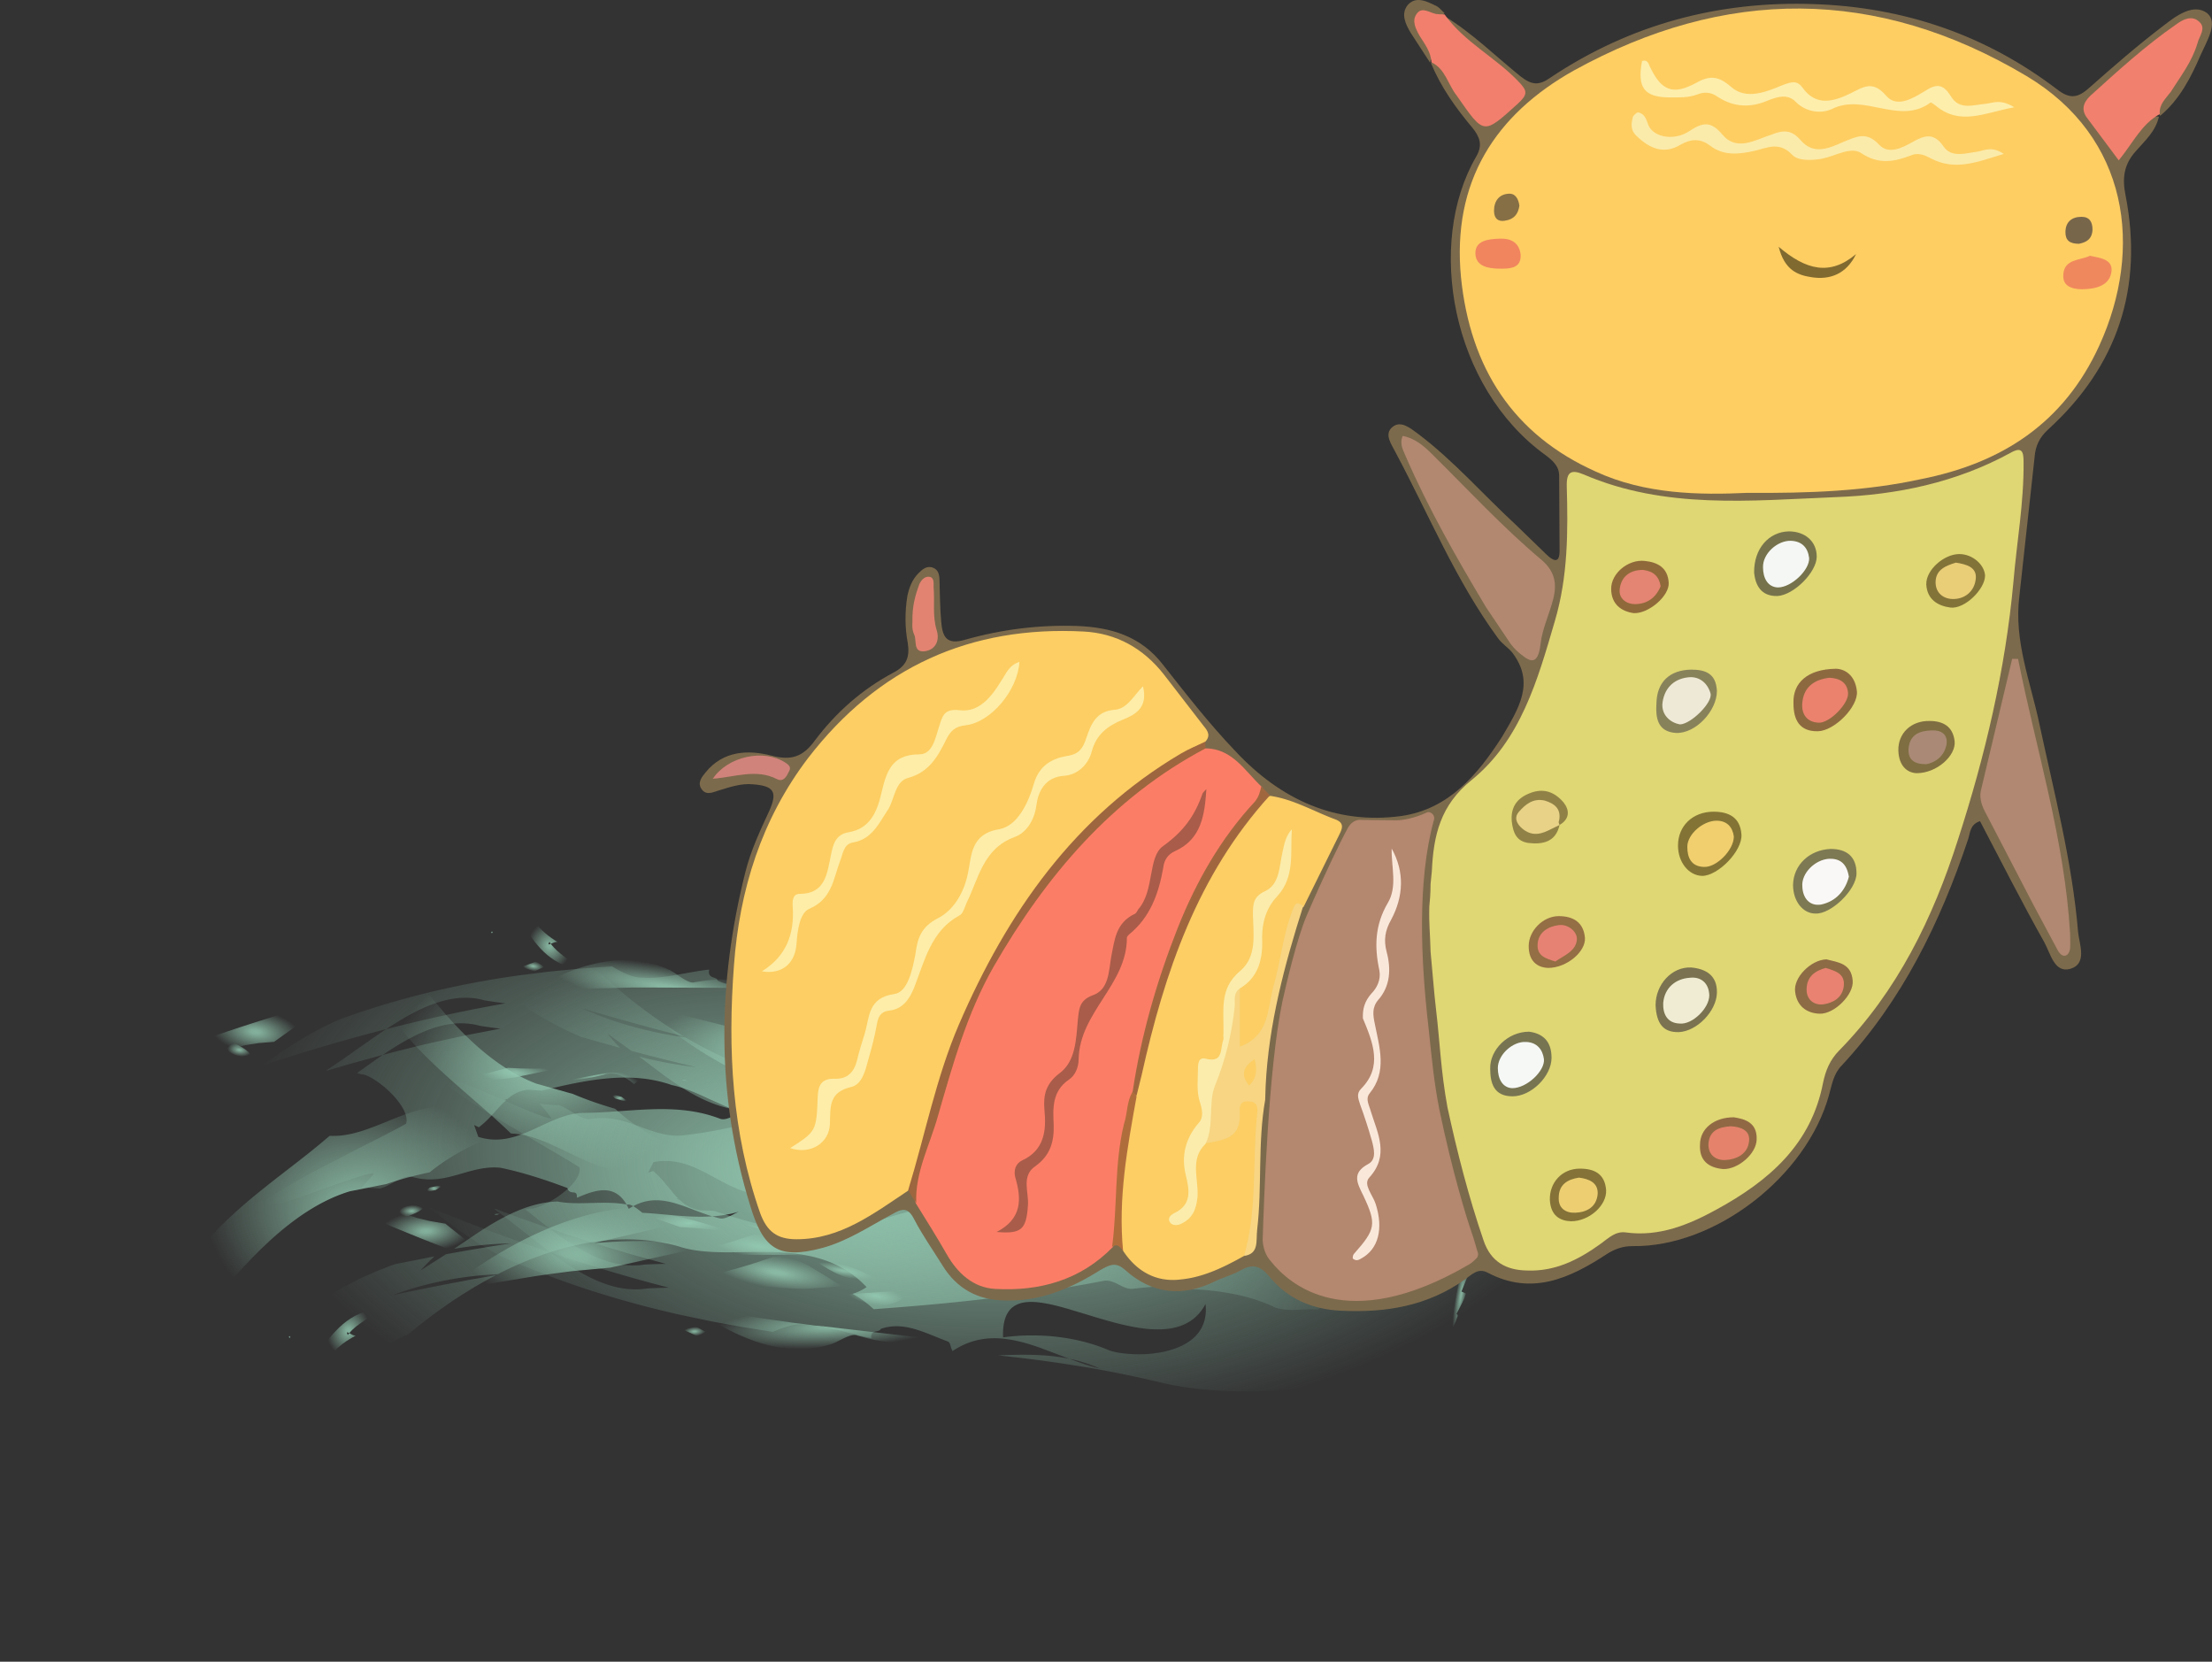 <svg xmlns="http://www.w3.org/2000/svg" xmlns:xlink="http://www.w3.org/1999/xlink" width="470" height="353" fill="none" xmlns:v="https://vecta.io/nano"><rect width="100%" height="100%" fill="#333333" stroke="none"/><style><![CDATA[.B{fill-opacity:.8}]]></style><path d="M313.689 265.785l.693.245-.437.792-.256-1.037z" fill="url(#A)" class="B"/><path d="M316.478 257.116l.233.077-.344.604.111-.681z" fill="url(#B)" class="B"/><path d="M314.059 266.319l-1.873 3.981-1.663 4.07.222.091.266.113.476.222c-.22.781-.562 1.504-.93 2.216l-1.102 2.14c.215.098.431.194.085.914a8.42 8.42 0 0 1-.554 1.333l-.316.53-.082.119-.072.119-.143.224c-.377.569-.726.932-1.015 1.073l.927-3.006.614-2.638.442-2.352.393-2.099c.284-1.332.64-2.546 1.285-3.706.322-.58.718-1.146 1.217-1.707l.395-.42.431-.408c.3-.271.632-.54.997-.809z" fill="url(#C)" class="B"/><path d="M313.212 259.744l.259.076.129.038.127.043.506.169 1.014.335-.996 2.74c-.363.901-.778 1.783-1.3 2.624l-.166-1.242a11.25 11.25 0 0 1-.014-1.357l.146-1.568.295-1.858z" fill="url(#D)" class="B"/><path d="M74.216 283.207c-.43-.245-.686-.331-.327.397.106-.145.222-.266.327-.397.404.222.972.576 1.359.54l-.688.37-.686.407-.686.44-.663.477-.645.508-.606.541c-.399.368-.749.764-1.075 1.168l-2.817-.351.288-.408.296-.404.589-.806 1.23-1.566c.837-1.024 1.752-1.985 2.755-2.839 2.019-1.697 4.447-2.945 7.494-3.139l-.744.739-.385.33-.386.31-.794.575-.798.55-.404.272-.396.28-.787.589c-.507.417-1.01.87-1.452 1.417z" fill="url(#E)" class="B"/><path d="M61.851 283.846l-.329.495c-.424-.728-.146-.682.329-.495z" fill="url(#F)" class="B"/><path d="M160.077 262.248c2.053-.252 4.07.28 6.053 1.155l1.483.72 1.475.831 2.93 1.812-2.916-.15-1.457-.033-1.449-.006-5.697.02-2.752-.06-.675-.033-.647-.046-1.278-.122c-1.683-.189-3.297-.498-4.819-.995l4.808-1.453 1.208-.384 1.237-.402 2.496-.854z" fill="url(#G)" class="B"/><path d="M192.576 275.379c-.573.409-1.137.752-1.695 1.027a9.13 9.13 0 0 1-1.655.631c-1.093.3-2.164.352-3.221.246s-2.102-.397-3.139-.802l-1.551-.689-1.544-.812 2.925-.199 2.909-.205 2.895-.209 2.879-.221 1.197 1.233z" fill="url(#H)" class="B"/><path d="M185.629 271.459a8.35 8.35 0 0 1-3.288.421c-.539-.039-1.075-.127-1.609-.256s-1.064-.3-1.592-.498c-1.056-.399-2.105-.933-3.152-1.538l-1.569-.956-1.569-1.004 3.303.394a31.24 31.24 0 0 1 3.25.714 25.57 25.57 0 0 1 3.17 1.126 22.85 22.85 0 0 1 3.056 1.597z" fill="url(#I)" class="B"/><path d="M58.24 221.318l-3.388.279-2.677.422-2.01.503c-.566.18-1.03.364-1.402.545l-2.167-1.001-2.834-1.109.712-.534.937-.326.931-.316 1.854-.632 1.837-.61.915-.304.909-.294 1.813-.59 1.798-.568.896-.283.891-.274 1.775-.547 3.221.06c1.046.092 2.062.252 3.034.522l-7.046 5.057z" fill="url(#J)" class="B"/><path d="M49.572 221.472c1.33.658 2.224 1.206 2.795 1.646s.819.772.843 1.003c.049.46-.8.543-1.811.378-.505-.083-1.052-.225-1.543-.413s-.929-.418-1.213-.686c-.569-.532-.516-1.227.929-1.928z" fill="url(#K)" class="B"/><path d="M104.77 258.136l.419-.235.72-.045.723-.031-1.862.311z" fill="url(#L)" class="B"/><path d="M128.249 228.334c-2.945.732-5.968 1.18-9.029 1.418l9.057-1.714c2.947-.321 5.791-.289 8.429.388-.718.271-1.281 1.602-1.997 1.875-1.752-1.572-4.266-2.843-6.46-1.967z" fill="url(#M)" class="B"/><path d="M83.396 275.135c3.749-1.391 7.529-2.419 11.272-3.143s7.452-1.14 11.087-1.307c6.222-3.191 12.701-5.55 19.172-6.672s12.935-1.01 19.177.729c2.781.947 5.889 1.213 9.208 1.278l.624.009.645.003 1.303-.007 2.644-.043 1.338-.02 1.347-.009 2.708.019c1.809.045 3.622.16 5.413.386 1.791.239 3.56.6 5.279 1.137 1.72.547 3.392 1.276 4.987 2.239s3.116 2.186 4.533 3.69c-1.025.691-2.026 1.149-3.007 1.425 1.579.858 3.087 1.932 4.51 3.267 8.256-.598 16.351-1.303 24.436-2.269 8.086-.957 16.162-2.158 24.394-3.744.604-.116 1.158-.041 1.7.122s1.066.419 1.575.683c1.024.524 2.05 1.043 3.194.845l.871-.097.862-.09 1.701-.157.423-.037.417-.032.831-.062.829-.06.414-.03.407-.023a2.16 2.16 0 0 1-.099.643l1.68-.023c.281-.005.556-.003.829 0l.822.01c1.104.007 2.163.06 3.234.111l1.571.112.782.063.766.081 1.524.177 1.489.222c1.963.323 3.872.731 5.66 1.276l.676.202c.223.069.438.146.657.222l1.3.464c.834.34 1.681.678 2.463 1.077.192.059.385.109.579.153.097.022.195.041.291.06a7.1 7.1 0 0 0 .283.058c.378.072.761.117 1.147.142l.568.034a11.77 11.77 0 0 0 .565.015c.189.001.379-.003.571-.008l.143-.005.138-.002.276-.006c.369-.01.74-.03 1.113-.053l1.078-.043.538-.017.513.007c.34.009.682.022 1.013.054.477.061 1.003-.867 1.539-1.918s1.082-2.231 1.561-2.656l1.542-1.599.75-.756.737-.724.735-.698.367-.34.357-.323c.474-.425.948-.83 1.425-1.214a24.02 24.02 0 0 1 1.409-1.056 19.96 19.96 0 0 1 .705-.467l.354-.22.179-.106.174-.098a14.36 14.36 0 0 1 1.404-.691c.118-.051.238-.099.358-.146s.233-.086.35-.125c.233-.078.467-.148.705-.211l1.277-2.782c.165.227.355.362.567.415.205.061.428.042.669-.051.445-1.349.8-2.617 1.071-3.798a46.5 46.5 0 0 0 .628-3.326c.159-1.042.285-2.028.399-2.955s.22-1.796.364-2.634c.289-1.673.718-3.201 1.614-4.672.448-.735 1.014-1.457 1.745-2.176a14.67 14.67 0 0 1 .58-.539 14.44 14.44 0 0 1 .643-.533c.448-.35.943-.7 1.493-1.049.004-.008.008-.016.014-.031-.168-.386-.306-.771-.43-1.162-.033-.01-.062-.019-.093-.027.018-.034.036-.072.051-.101-.074-.246-.148-.483-.209-.729s-.116-.492-.162-.748a12.21 12.21 0 0 1-.17-1.623 20.03 20.03 0 0 1 .022-1.881c.035-.676.1-1.413.193-2.23l.704.16.694.179 1.389.357c.4-1.349.853-2.691 1.523-3.97.024-.269.058-.544.068-.808l-.795-.206a26.45 26.45 0 0 1 .595-2.244 12.63 12.63 0 0 0-.2-.864 12.06 12.06 0 0 0-.256-.82c-.186-.535-.397-1.051-.618-1.552l-.336-.74-.34-.716c-.227-.465-.446-.92-.641-1.368s-.365-.891-.493-1.332-.215-.881-.244-1.316c-.057-.875.126-1.767.701-2.712.353-.474.718-.705 1.092-.736s.764.114 1.167.374c.202.13.408.288.618.465a10.44 10.44 0 0 1 .64.585c.432.426.882.894 1.358 1.33.289-.321.588-.608.866-.825-1.392-.828-.751-2.476.069-4.085s1.821-3.174.988-3.873c-.676-.161-1.339-.344-1.988-.572-.325-.112-.648-.231-.97-.355l-.482-.187-.485-.177c-.647-.238-1.296-.475-1.958-.682-.33-.107-.666-.191-1.004-.267s-.682-.142-1.03-.192l-1.057-.154c-.35-.054-.7-.091-1.048-.139l-2.067-.28-2.034-.257-1.005-.135-.999-.121-1.98-.259-1.961-.248-.975-.133-.972-.125-1.938-.267-1.934-.268-1.935-.286-1.944-.299-.487-.079-.488-.074-.979-.156-.984-.165-.493-.086-.495-.082-1.996-.347-.504-.093-.504-.088-1.016-.184-1.024-.193-.516-.101-.518-.095c-.489-.092-.976-.157-1.465-.231l-1.014-.138c-.336-.04-.672-.072-1.008-.103-.671-.061-1.342-.105-2.011-.135a40.47 40.47 0 0 0-2.001-.021c-.667.008-1.334.031-1.998.08s-1.33.108-1.996.186-1.331.182-1.998.294l-1.002.184-.503.1-.501.111a51.88 51.88 0 0 0-2.014.5 23.4 23.4 0 0 0 .966 1.71c-4.318 1.176-8.554 2.039-12.769 1.312l-3.883-.738-1.945-.342-1.95-.323-1.955-.299-1.951-.268a120.1 120.1 0 0 0-3.925-.446c-5.261-.479-10.641-.531-16.178.228a213.77 213.77 0 0 1-17.278 2.024l-4.344.295-4.382.223-2.21.081-2.224.069-4.501.083 1.88.266 1.876.248c1.249.155 2.494.277 3.737.361s2.485.134 3.725.116c.621-.008 1.24-.035 1.861-.074s1.241-.093 1.863-.168c1.101-.327 2.201-.64 3.295-.915 1.094-.268 2.181-.496 3.256-.66-1.099.421-2.193.747-3.284 1-1.091.259-2.178.445-3.267.574l-6.357 1.894a51.14 51.14 0 0 1-3.156.756c-1.046.209-2.087.366-3.12.448-2.065.173-4.099.058-6.09-.533-1.989-.576-3.936-1.622-5.829-3.313-.629.972-.524 1.892-1.215 2.093-1.214.355-2.42.767-3.619 1.147s-2.388.744-3.572.978c-2.367.465-4.701.477-7.037-.711-.063-.456-.617-.523-1.1-.731s-.897-.552-.675-1.577c-1.078.103-2.193.277-3.328.472l-1.716.303-1.783.322c-2.412.423-4.859.76-7.224.612-2.016.067-4.247-.99-6.609-2.404l-6.481.452-6.626.631-6.802.849c-2.302.327-4.636.69-7.011 1.107a205.12 205.12 0 0 0-7.253 1.417c-2.464.534-4.972 1.124-7.533 1.786a188.72 188.72 0 0 0-7.85 2.23c-2.672.825-5.407 1.745-8.202 2.761a49.46 49.46 0 0 0-2.063.917 74.35 74.35 0 0 0-2.102 1.044 89.6 89.6 0 0 0-2.125 1.157l-1.066.614-1.066.635c-2.841 1.715-5.658 3.628-8.293 5.508 9.303-3.056 18.088-5.622 26.49-7.768 3.531-2.335 7.042-4.341 10.535-5.532s6.961-1.558 10.368-.59l1.136.175 1.121.169 2.21.295-1.529.27-1.534.276-3.092.589-1.556.305-1.565.32-.784.161-.788.168-1.579.335-1.589.349-.796.175-.8.182-1.603.364-1.614.38-.808.19-.813.197-1.63.395-1.641.41-1.649.417-1.566 1.047-1.572 1.084-1.576 1.104-1.582 1.116-1.591 1.121-1.602 1.118-1.614 1.104-1.629 1.078c.118-.003.23.001.35-.006 3.967-1.189 7.842-2.27 11.636-3.278 3.069-2.08 6.131-3.91 9.192-5.136s6.115-1.847 9.143-1.507a16.99 16.99 0 0 1 1.134.164 12.2 12.2 0 0 1 1.127.268c1.508.233 2.984.44 4.429.611l-7.512 1.45-7.686 1.69c-3.217.751-6.492 1.577-9.83 2.46l-1.353.929-1.358.96-.678.483-.681.492-1.361.984c.296.077.603.146.889.256.509-.049 1.46.324 2.56.992s2.351 1.632 3.485 2.726c2.268 2.193 4.061 4.924 3.479 6.783-2.925 1.624-6.255 3.296-9.628 4.998l-9.836 5.084-2.211 1.21-2.033 1.147-1.815 1.064c-.565.334-1.085.66-1.556.954-.943.584-1.684 1.091-2.174 1.459s-.726.607-.657.692c.179.42.693.58 1.446.552s1.745-.253 2.89-.572c.572-.161 1.181-.358 1.816-.566a76.02 76.02 0 0 0 1.978-.677l2.073-.741.526-.192.527-.189 1.053-.382c2.803-1.018 5.523-1.973 7.519-2.585.998-.299 1.815-.523 2.374-.633.559-.104.859-.098.821.058l-1.338 1.536-.679.743-.683.734 1.018-.039 1.007-.005a18.54 18.54 0 0 1 1.97.116c.636-.15 1.26-.426 1.877-.739s1.225-.661 1.825-.974c.6-.305 1.189-.571 1.765-.715s1.138-.156 1.681.03a14.47 14.47 0 0 0 1.318.274c.43.072.85.12 1.261.148s.816.036 1.213.029.788-.028 1.174-.065.766-.092 1.142-.151.749-.133 1.12-.215c.739-.166 1.47-.357 2.199-.565 1.456-.414 2.91-.867 4.414-1.177.753-.154 1.519-.268 2.301-.329.784-.053 1.585-.05 2.41.039 2.138.441 4.477 1.057 6.882 1.793s4.878 1.6 7.302 2.511c.475 1.739 2.181.04 1.998 2.069 1.812-.765 3.779-1.568 5.633-1.602.927-.014 1.823.16 2.655.633.416.235.815.542 1.193.935s.737.874 1.07 1.451c.098.018.194.023.29.041.252-.095.674.062 1.144.326 2.88-1.576 5.634-1.478 8.371-.764s5.473 2.04 8.42 2.92c.479-.032.958-.076 1.437-.131.488-.056.976-.125 1.464-.209.977-.169 1.956-.399 2.938-.71-1.283.407-3.073 1.925-4.485 1.421a26.28 26.28 0 0 1-1.354-.37c-2.481.174-4.954.048-7.429-.15s-4.951-.474-7.421-.602c-.479-.39-1.253-1.015-1.942-1.403a9.98 9.98 0 0 0-.951.565 12.99 12.99 0 0 0-.483-.933c-2.468-.441-5.014-.378-7.494-.313s-4.898.131-7.154-.311c-3.988.098-7.83 1.472-11.483 3.39-.915.477-1.816.995-2.711 1.527a86.89 86.89 0 0 0-2.647 1.665l-5.153 3.472a80.28 80.28 0 0 1 6.109-.816c2.016-.195 4.015-.305 5.986-.349-4.724.705-9.271 1.477-13.83 2.317l-1.74 1.12-1.826 1.154-.908.588-.905.592c.233-.273.471-.535.712-.795l.729-.764c.491-.501.995-.977 1.5-1.451l-8.373 1.66-1.358.491-1.354.525c-.453.176-.902.364-1.352.554l-1.35.581c-1.797.796-3.578 1.682-5.345 2.642-1.762.966-3.502 2.018-5.211 3.147-1.704 1.138-3.376 2.357-5.002 3.656a70.42 70.42 0 0 0-4.706 4.152c-1.504 1.467-2.951 3.005-4.313 4.613-1.356 1.614-2.641 3.285-3.821 5.018-.15.214-.293.434-.437.653l-.428.658-.422.659-.406.668-.791 1.344-.747 1.362c1.141.217 2.296.401 3.457.563l.438-.579.445-.573.443-.573.447-.569.908-1.122.228-.278.233-.274.467-.545c.619-.727 1.27-1.421 1.926-2.098.33-.337.671-.662 1.012-.984l.514-.475c.173-.156.351-.308.528-.458a33.4 33.4 0 0 1 1.077-.877c.367-.28.742-.547 1.12-.806l.572-.378a19.34 19.34 0 0 1 .586-.356 22.07 22.07 0 0 1 1.199-.652c.407-.204.825-.387 1.246-.559s.846-.33 1.288-.464a15.75 15.75 0 0 1 2.717-.595c-1.454 1.478-2.939 2.501-4.418 3.558-.746.521-1.474 1.062-2.206 1.65a21.5 21.5 0 0 0-1.072.946 15.29 15.29 0 0 0-.527.519c-.171.181-.342.368-.511.561.413.289.982.735 1.453.661-.601.357-1.229.737-1.841 1.16a35.92 35.92 0 0 0-.926.65c-.31.222-.608.46-.91.699a31.83 31.83 0 0 0-.892.741c-.288.257-.572.52-.85.788l-.412.407-.202.207-.195.211c-.258.283-.509.571-.749.863l3.813.452 3.788.513c.144-.013.283-.032.419-.055a4.89 4.89 0 0 0 .399-.082c.258-.063.502-.145.735-.242.467-.191.885-.445 1.308-.718s.822-.58 1.249-.88.875-.592 1.362-.852l4.823-4.261c1.576-1.394 3.144-2.758 4.76-4.058s3.279-2.537 5.033-3.658 3.599-2.124 5.561-2.951a118.27 118.27 0 0 1 4.394-3.496 115.01 115.01 0 0 1 4.584-3.288c3.117-2.11 6.341-4.058 9.643-5.768l-5.526.962-5.45 1.034-.681.132-.678.135-1.361.27-2.727.555-2.75.565-1.384.29-.697.144-.701.146zm210.32-32.731a14.97 14.97 0 0 1-.573-.754l-.286-.412-.289-.422a15.54 15.54 0 0 0 .451-.639c.497.068.699 1.033.697 2.227zm-12.349-.056a7.39 7.39 0 0 1 3.073-.48 10.2 10.2 0 0 1 .776.068c.259.033.52.072.775.132a15.2 15.2 0 0 1 1.536.431c.128.043.257.085.383.134l.376.151.751.324.748.346c.247.122.488.253.731.382l.725.392c.24.133.485.257.717.399l1.401.808c-.064.265-.133.519-.206.737-.952.1-1.865-.032-2.817-.25-.235-.058-.47-.124-.706-.198l-.712-.237c-.481-.165-.962-.357-1.445-.568-.24-.108-.49-.206-.737-.314l-.743-.33-.747-.345-.765-.334-.768-.335c-.257-.11-.51-.227-.774-.326a41.54 41.54 0 0 0-1.572-.587zm-17.445 20.395c.038-.11.079-.213.118-.321l-.054.439a1.18 1.18 0 0 0-.064-.118zm-74.66-15.587c1.389.822 2.828 1.337 4.307 1.648 1.481.321 3.002.442 4.555.466a71.12 71.12 0 0 0 2.352-.011l2.389-.069 1.205-.034 1.211-.009c.809 0 1.621.016 2.434.062.48-.113.972.007 1.479.244s1.029.593 1.57.943c1.082.699 2.236 1.382 3.51 1.093 3.223.232 5.189 1.688 7.749 2.098l-1.839 2.279c1.096-.466 2.088-.498 3.024-.326.468.086.922.222 1.368.381s.886.347 1.324.523c1.755.709 3.489 1.288 5.671-.078.013.946.662 2.712 1.285 2.59 1.576.16 3.099-.361 4.554-.752.722-.19 1.426-.348 2.101-.368s1.308.109 1.906.474a17.91 17.91 0 0 0 1.121.119c.368.032.737.056 1.101.076.73.04 1.454.062 2.142.131s1.367.164 2.005.344a6.14 6.14 0 0 1 1.797.833c.588-.095 1.6 2.61 2.677 3.402 1.335.201 2.675.259 3.975.369a25.67 25.67 0 0 0-.211.783c-.269.042-.539.076-.809.095-.134.01-.269.015-.404.016s-.273.002-.41-.004a4.35 4.35 0 0 1-1.629-.385c-.399-.187-.822-.358-1.246-.534l-1.298-.513c-.884-.327-1.8-.629-2.718-.905a37.1 37.1 0 0 0-2.786-.689 32.92 32.92 0 0 0-1.383-.241c-.456-.069-.903-.129-1.35-.166-1.116-.039-2.22-.114-3.339-.197l-1.67-.15-1.675-.176-1.685-.202-1.693-.225-3.37-.526-3.356-.6-3.349-.645-6.711-1.355c-.482-.13-.967-.314-1.455-.527s-.977-.457-1.467-.7c-.982-.486-1.966-.973-2.939-1.221-1.475-.599-3.02-.886-4.573-1.068s-3.112-.235-4.622-.403a27.05 27.05 0 0 1-1.122-.145c-.369-.054-.736-.118-1.097-.194-.722-.154-1.425-.358-2.102-.639a9.04 9.04 0 0 1-1.946-1.099c-.618-.456-1.204-1.015-1.75-1.702-.719-.761-2.005-.427-2.808-2.111zm-11.097-38.154c.478.121.957.232 1.438.336a40.19 40.19 0 0 0 1.446.29 39.61 39.61 0 0 0 2.905.421c.485.052.969.093 1.454.131a37.3 37.3 0 0 0 1.452.086c.966.039 1.929.043 2.885.01s1.905-.091 2.844-.189a35.27 35.27 0 0 0 2.782-.398c.914-.172 1.817-.362 2.701-.597a30.59 30.59 0 0 0 2.598-.807c.685-.169 1.538-.28 2.499-.329s2.029-.034 3.148.057c.56.044 1.133.113 1.711.203a24.67 24.67 0 0 1 1.744.336c.582.133 1.162.29 1.734.47s1.134.384 1.681.62c2.187.94 4.117 2.285 5.347 4.149s1.762 4.236 1.183 7.196c-.454-1.191-1.026-2.201-1.7-3.044a9.29 9.29 0 0 0-2.311-2.064c-.86-.542-1.805-.947-2.817-1.238s-2.088-.453-3.214-.534c-2.252-.168-4.694.059-7.186.44-1.246.192-2.502.441-3.755.699l-1.872.398-1.852.418-3.591.789a57.56 57.56 0 0 1-3.358.62c-2.141.312-4.062.424-5.638.105-.789-.159-1.491-.425-2.09-.82s-1.096-.916-1.474-1.597c-.755-1.358-1.036-3.343-.694-6.157zm-62.261 2.816c3.566.074 6.906.142 10.478-1.19-3.441.299-6.928.699-10.478 1.19zm37.124 25.852a29.76 29.76 0 0 0-3.581-1.117 34.06 34.06 0 0 0-1.806-.374c-.603-.105-1.206-.194-1.81-.268-2.416-.293-4.84-.338-7.267-.268-4.856.141-9.705.742-14.622.773-1.891.033-3.733.541-5.542 1.245s-3.587 1.593-5.372 2.395l-.67.292-.672.284a27.03 27.03 0 0 1-1.35.513 17.74 17.74 0 0 1-2.756.743c-1.871.327-3.819.297-5.945-.381l-.906-2.528 1.016.488c1.172-.878 2.151-1.894 3.081-2.913l1.372-1.503c.455-.486.914-.95 1.393-1.377-.147-.026-.298-.029-.445-.054.23-.048.457-.106.689-.16.644-.551 1.328-1.021 2.09-1.369.76-.34 1.598-.561 2.544-.593a97.67 97.67 0 0 0 2.696.194c4.698-1.154 9.397-2.218 14.03-2.616s9.187-.115 13.544 1.426c1.312.276 2.593.688 3.852 1.172s2.5 1.039 3.715 1.611l3.659 1.645.918.368c.308.121.615.236.925.345a22.69 22.69 0 0 0 1.867.579c-.662.205-1.46.688-2.274 1.059s-1.644.636-2.373.389z" fill="url(#N)" class="B"/><path d="M91.302 249.038c-3.027.629-6.089 1.425-9.135 2.473l-7.849 1.564c-3.039.917-5.998 2.357-8.843 4.16s-5.568 3.983-8.174 6.359l-.968.905-.483.456-.477.465-.95.936-.936.954-1.851 1.94-.91.988-.905.994-1.787 2.01-.889 1.011-.881 1.016-.443.507-.438.51-.883 1.016-.877 1.02-.884 1.016c-2.475-.732-4.826-1.749-6.905-3.35a30.56 30.56 0 0 1 .647-1.41l.344-.699.359-.693 1.574-2.707.423-.663.215-.33.221-.326.904-1.29.231-.32.237-.316.479-.627.981-1.238 1.016-1.211.52-.595.528-.587a70.61 70.61 0 0 1 2.172-2.291l1.122-1.104 1.138-1.082 1.153-1.061 1.168-1.034.586-.513.591-.502 1.183-1 1.192-.976.596-.486.599-.477 1.195-.953 1.197-.937.597-.468.598-.461 1.19-.924c3.172-2.445 6.277-4.852 9.24-7.414.149.005.292-.007.444.004a16.18 16.18 0 0 0 3.027-.217c.499-.086.998-.18 1.494-.3s.991-.259 1.486-.403a30.19 30.19 0 0 0 1.483-.484l1.485-.543.743-.29.745-.294 1.494-.605 1.501-.605 1.511-.58c.504-.192 1.011-.367 1.518-.539s1.016-.334 1.526-.477c2.038-.588 4.096-.941 6.142-.855a46.01 46.01 0 0 0 1.575.183l1.535.139.753.052.747.045 1.47.061c1.943.068 3.818.057 5.669.056s3.671.001 5.496.1a45.31 45.31 0 0 1 2.739.223 36.29 36.29 0 0 1 1.376.185c.459.07.92.15 1.382.244-4.509 1.884-9.016 3.425-13.435 5.316-2.207.946-4.388 1.977-6.509 3.174s-4.181 2.558-6.127 4.155z" fill="url(#O)" class="B"/><path d="M178.922 273.261l-3.903.267-3.94.27-2.753-.087-2.704-.162-2.665-.226-2.639-.293-2.555-.377-2.508-.438-5.037-1.009 6.964-1.924 1.76-.526 1.828-.568 3.654-1.225c2.511-.267 4.954.587 7.358 1.893l3.581 2.159 3.559 2.246z" fill="url(#P)" class="B"/><path d="M143.697 263.953l5.288 1.039-19.278 4.295-8.098.744s-5.378.688-8.074 1.097l-8.131 1.343-8.318 1.531-1.848.502-1.775.624a111.67 111.67 0 0 1 6.144-4.676 96.71 96.71 0 0 1 6.543-4.258c4.484-2.661 9.183-4.942 13.985-6.629s9.699-2.788 14.574-3.109 9.728.134 14.464 1.553c.351.13.733.218 1.101.329-4.09 1.067-8.141 2.013-12.164 2.937l-11.969 2.814c5.811-.494 11.654-.624 17.556-.136z" fill="url(#Q)" class="B"/><path d="M94.287 251.684l-1.712 1.125-1.203.221-1.204.215 1.119-.962.753-.161.751-.154 1.496-.284z" fill="url(#R)" class="B"/><path d="M100.042 229.069l.255-.242 7.622-1.991 1.42.077 1.419.059 2.834.043 5.63-.212-9.782 2.07c-3.216.501-6.365.693-9.398.196z" fill="url(#S)" class="B"/><path d="M110.813 205.421l3.116-1.179 1.735 1.138-2.145.99-2.706-.949z" fill="url(#T)" class="B"/><path d="M158.5 209.862l-19.867-.077-2.444.003c-.407 0-.814-.001-1.22-.001h-.609-.305l-.317.006-5.082.126a291.35 291.35 0 0 0-10.314.503l-2.341-1.754c2.206-1.135 4.421-2.105 6.636-2.869s4.426-1.309 6.625-1.607a27.26 27.26 0 0 1 3.287-.245l.818.001.783.044 1.566.163c2.088.285 4.167.843 6.233 1.756.808.307 1.866 1.122 2.904 1.795.519.337 1.033.634 1.51.821s.917.255 1.287.124l2.67-.403a30.6 30.6 0 0 1 2.661-.175c1.771-.041 3.534.04 5.287.199l5.236.7 2.599.448 2.586.461-4.902.027a191.66 191.66 0 0 1-5.006-.05l-.281.004z" fill="url(#U)" class="B"/><path d="M353.059 248.037l.718-.166-.365-.787c-.138.32-.252.636-.353.953z" fill="url(#V)" class="B"/><path d="M354.91 257.008l.234-.051c-.108-.205-.19-.407-.287-.617l.053.668z" fill="url(#W)" class="B"/><path d="M353.53 247.383l-1.446-4.101-1.248-4.163.21-.063.251-.08.451-.161c-.149-.787-.414-1.532-.702-2.269l-.864-2.215c.203-.072.407-.14.139-.883a9.02 9.02 0 0 0-.417-1.364l-.254-.554-.067-.125-.057-.125-.116-.234c-.306-.6-.601-.995-.856-1.165l.645 3.04.384 2.644.246 2.346.219 2.093c.169 1.332.413 2.558.925 3.764.256.604.58 1.202.999 1.807l.333.455.367.447c.256.3.541.601.858.906z" fill="url(#X)" class="B"/><path d="M352.009 253.903l.26-.047.13-.024.128-.028.511-.111 1.024-.22-.749-2.735c-.281-.903-.615-1.793-1.057-2.654l-.267 1.177c-.067.408-.109.837-.127 1.303l.012 1.523.135 1.816z" fill="url(#Y)" class="B"/><path d="M117.037 200.483c-.454.19-.719.247-.292-.405.093.147.199.272.292.405.427-.172 1.03-.451 1.415-.382l-.656-.412-.652-.448-.649-.479-.622-.511-.601-.539-.558-.566c-.367-.384-.682-.79-.972-1.201l-2.863.067.252.412.26.408.518.813 1.091 1.591c.746 1.042 1.576 2.034 2.505 2.932 1.873 1.787 4.196 3.19 7.24 3.658l-.68-.767-.357-.346-.359-.328-.744-.616-.752-.593-.38-.293-.372-.302-.736-.627c-.471-.441-.935-.915-1.328-1.471z" fill="url(#Z)" class="B"/><path d="M104.834 198.244l-.285-.499c-.488.648-.206.631.285.499z" fill="url(#a)" class="B"/><path d="M200.144 232.01c2.048.461 4.123.187 6.192-.411l1.552-.508 1.553-.612 3.098-1.367-2.951-.182-1.47-.13-1.461-.154-5.738-.647-2.779-.247-.683-.043-.655-.029-1.297-.026c-1.711-.01-3.363.1-4.937.396l4.728 1.886 1.187.491 1.215.512 2.446 1.071z" fill="url(#b)" class="B"/><path d="M233.87 223.065c-.542-.435-1.082-.81-1.622-1.121s-1.077-.56-1.615-.753c-1.077-.389-2.152-.548-3.227-.56s-2.152.148-3.232.415l-1.623.474-1.626.588 2.933.487 2.916.489 2.901.492 2.885.502 1.31-1.013z" fill="url(#c)" class="B"/><path d="M226.507 226.227c-1.095-.481-2.186-.726-3.279-.778a10.6 10.6 0 0 0-1.641.055c-.547.061-1.095.161-1.642.287-1.095.255-2.193.638-3.295 1.089l-1.655.722-1.658.767 3.357.01 3.33-.299c1.103-.163 2.199-.394 3.28-.698a22.67 22.67 0 0 0 3.203-1.155z" fill="url(#d)" class="B"/><path d="M94.628 259.954l-3.394-.584-2.663-.646-1.983-.655a11.29 11.29 0 0 1-1.365-.637l-2.276.712-2.959.747.67.559.916.391.911.379 1.814.76 1.799.738.896.368.891.359 1.776.716 1.763.696.878.347.875.338 1.742.673 3.256.255c1.064.017 2.103-.032 3.109-.187l-6.655-5.329z" fill="url(#e)" class="B"/><path d="M86.012 258.594c1.401-.48 2.351-.9 2.967-1.251s.895-.634.941-.844c.091-.42-.758-.577-1.792-.522a8.79 8.79 0 0 0-1.593.234c-.513.126-.974.295-1.285.515-.622.437-.63 1.083.763 1.868z" fill="url(#f)" class="B"/><path d="M144.711 229.268l.403.258.723.114.726.101-1.852-.473z" fill="url(#g)" class="B"/><path d="M164.906 261.751c-2.908-1-5.918-1.746-8.983-2.301l8.987 2.58c2.945.619 5.814.899 8.527.556-.701-.33-1.161-1.629-1.86-1.961-1.893 1.271-4.53 2.18-6.671 1.126z" fill="url(#h)" class="B"/><path d="M123.511 214.161c3.657 1.639 7.378 2.946 11.088 3.969s7.416 1.76 11.069 2.26c5.988 3.531 12.311 6.321 18.738 7.972 6.433 1.647 12.961 2.162 19.417 1.155 2.892-.607 6.053-.556 9.408-.3l.63.051.651.059 1.314.131 2.664.291 1.349.146 1.358.136 2.734.24c1.83.132 3.669.199 5.496.161 1.83-.049 3.647-.214 5.431-.544 1.785-.34 3.539-.853 5.235-1.588s3.343-1.716 4.91-2.967c-.972-.733-1.941-1.251-2.905-1.598a22.2 22.2 0 0 0 4.847-2.58c8.276 1.338 16.381 2.758 24.451 4.418 8.072 1.652 16.112 3.527 24.274 5.772.6.165 1.165.148 1.727.049s1.113-.284 1.651-.478c1.081-.385 2.163-.765 3.299-.475l.87.173.862.165 1.702.307.424.074.418.069.833.136.831.135.415.066.408.061a1.82 1.82 0 0 0-.041-.602l1.693.182.837.078.83.07c1.114.098 2.187.15 3.273.206l1.595.046.795.016.78-.001 1.554-.019 1.523-.062c2.01-.11 3.973-.304 5.827-.636l.7-.121c.232-.043.455-.094.683-.142l1.354-.304c.873-.233 1.758-.465 2.583-.758.2-.035.399-.063.598-.085.1-.011.201-.019.3-.028l.291-.026a10.6 10.6 0 0 1 1.17-.022l.576.023a12.27 12.27 0 0 1 .571.041c.191.017.383.038.575.061l.145.018.139.015.278.032a37.01 37.01 0 0 1 1.118.155l1.084.142.541.067c.174.017.345.03.518.042.344.025.691.046 1.027.047.487-.011.934.894 1.379 1.913s.89 2.158 1.333 2.595l1.412 1.62.687.767.679.737.678.714.339.347.331.332a35.03 35.03 0 0 0 1.328 1.254 23.42 23.42 0 0 0 1.326 1.107 21.81 21.81 0 0 0 .668.498l.338.235.171.115.166.107c.443.282.893.54 1.354.771l.348.168c.116.055.227.101.342.148.228.094.458.182.692.262l1.036 2.684c.187-.193.391-.3.61-.328.212-.037.436.001.67.11.327 1.285.57 2.487.736 3.601s.265 2.147.332 3.123.102 1.895.134 2.76c.028.859.058 1.674.128 2.46.14 1.569.434 3.016 1.204 4.457.385.72.89 1.438 1.563 2.17a13.06 13.06 0 0 0 .536.552 14.02 14.02 0 0 0 .6.552c.421.365.889.734 1.412 1.109l.012.029c-.205.34-.38.681-.541 1.03l-.096.016c.016.033.03.069.043.097-.097.22-.193.431-.277.652s-.162.442-.231.673a10.29 10.29 0 0 0-.32 1.479 16.79 16.79 0 0 0-.148 1.735 30.65 30.65 0 0 0-.009 2.072l.725-.08.717-.099 1.434-.196c.281 1.28.616 2.559 1.176 3.801 0 .25.01.507-.005.751l-.82.113a22.55 22.55 0 0 0 .396 2.124c-.084.265-.177.524-.28.777s-.216.492-.333.731c-.236.474-.496.93-.764 1.37l-.407.65-.408.627c-.271.407-.534.805-.771 1.199s-.449.786-.619 1.18-.296.791-.365 1.188c-.137.801-.034 1.64.461 2.565.313.471.66.718 1.035.782s.781-.033 1.212-.234a6.16 6.16 0 0 0 .665-.369c.227-.144.463-.299.699-.478.475-.351.971-.739 1.491-1.095.262.323.538.616.799.842-1.479.63-.983 2.209-.302 3.769s1.549 3.097.645 3.662c-.696.084-1.382.189-2.057.337-.338.072-.675.151-1.011.234l-.504.126-.506.118c-.674.157-1.35.313-2.036.441-.343.067-.69.113-1.038.151a14.72 14.72 0 0 1-1.057.078l-1.08.041c-.358.016-.715.018-1.071.028l-2.11.062-2.076.042-1.027.029-1.019.017-2.021.049-2.002.042-.995.029-.992.023-1.98.061-1.976.063-1.979.079-1.988.09-.499.027-.499.022-1.002.05-1.007.058-.506.033-.507.027-2.045.13-.517.037-.517.034-1.041.072-1.052.081-.53.043-.531.039c-.501.038-.999.051-1.499.073l-1.035.03c-.344.005-.685.003-1.027-.001a47.74 47.74 0 0 1-2.042-.067 45.32 45.32 0 0 1-2.02-.171c-.672-.072-1.344-.156-2.009-.264a49.89 49.89 0 0 1-1.998-.362c-.666-.134-1.326-.294-1.989-.461l-.994-.265-.498-.14-.496-.15c-.661-.203-1.323-.42-1.987-.652.367-.531.746-1.02 1.13-1.483-4.25-1.494-8.445-2.693-12.765-2.425l-3.985.31-1.994.13-1.997.112-1.999.088-1.994.061-4.001.037c-5.351-.06-10.785-.525-16.303-1.751a236.39 236.39 0 0 0-17.25-3.51l-4.357-.686-4.401-.622-2.222-.285-2.238-.276-4.535-.505 1.922-.066 1.915-.05c1.274-.023 2.542-.017 3.804.024s2.519.113 3.769.248c.625.067 1.248.151 1.871.245a35.15 35.15 0 0 1 1.864.332c1.081.406 2.163.799 3.242 1.157a41.88 41.88 0 0 0 3.226.919 26.65 26.65 0 0 0-3.223-1.234c-1.077-.343-2.158-.618-3.244-.841l-6.243-2.35c-1.041-.36-2.079-.704-3.115-.996s-2.073-.536-3.108-.71c-2.069-.357-4.131-.444-6.193-.09-2.06.341-4.119 1.12-6.184 2.496-.546-.955-.356-1.792-1.035-2.043-1.193-.442-2.373-.937-3.548-1.401s-2.342-.913-3.515-1.241c-2.347-.654-4.701-.887-7.165-.016-.105.414-.67.423-1.176.569s-.955.423-.825 1.387c-1.078-.197-2.188-.463-3.315-.751l-1.704-.443-1.77-.466c-2.396-.619-4.834-1.163-7.234-1.252-2.028-.253-4.375.507-6.886 1.585l-6.499-1.034-6.629-1.212-6.786-1.43a235.35 235.35 0 0 1-6.974-1.688c-2.36-.614-4.754-1.274-7.19-1.996a211.62 211.62 0 0 1-7.439-2.363 201.68 201.68 0 0 1-7.718-2.801c-2.621-1.015-5.297-2.122-8.024-3.324a53.34 53.34 0 0 1-1.999-1.041 78.49 78.49 0 0 1-2.026-1.162l-2.039-1.269-1.021-.666-1.018-.686c-2.711-1.851-5.38-3.881-7.867-5.863 9.11 3.7 17.741 6.9 26.024 9.678 3.351 2.487 6.711 4.669 10.127 6.099s6.883 2.097 10.408 1.53l1.162-.053 1.147-.048 2.256-.062-1.517-.394-1.523-.4-3.067-.837-1.542-.43-1.55-.444-.777-.222-.78-.23-1.563-.459-1.572-.473-.787-.237-.791-.244-1.585-.488-1.594-.504-.798-.251-.802-.26-1.609-.518-1.618-.534-1.627-.542-1.485-1.113-1.487-1.148-1.49-1.167-1.495-1.179-1.503-1.184-1.515-1.183-1.528-1.169-1.546-1.148c.119.013.232.02.352.038a416.17 416.17 0 0 0 11.444 4.128c2.908 2.208 5.831 4.185 8.808 5.605s6.002 2.284 9.089 2.26c.386-.004.772-.016 1.16-.044a13.5 13.5 0 0 0 1.161-.138c1.543-.072 3.051-.122 4.524-.142l-7.447-2.051-7.602-2.289c-3.178-.997-6.408-2.07-9.695-3.202l-1.281-.984-1.283-1.014-.64-.509-.643-.518-1.283-1.036c.305-.043.621-.077.92-.151.509.094 1.502-.159 2.674-.67s2.52-1.279 3.764-2.179c2.488-1.803 4.544-4.148 4.126-5.916-2.804-1.774-6.012-3.631-9.261-5.52l-9.462-5.62-2.122-1.325-1.947-1.25-1.735-1.153c-.539-.361-1.035-.711-1.483-1.026-.898-.628-1.6-1.166-2.061-1.551s-.677-.629-.6-.7c.218-.37.752-.469 1.509-.371s1.738.399 2.864.802c.562.203 1.159.442 1.781.695s1.271.524 1.934.812l2.025.879.513.228.515.224 1.028.452c2.736 1.204 5.394 2.343 7.351 3.097.98.371 1.784.654 2.338.809.554.149.857.172.834.025l-1.211-1.542-.617-.749-.622-.742 1.023.134 1.016.1c.674.054 1.338.092 1.998.08.628.199 1.233.513 1.827.861s1.177.725 1.753 1.07c.577.338 1.148.64 1.717.827s1.134.252 1.698.132a16.07 16.07 0 0 1 1.355-.126 14.63 14.63 0 0 1 1.286-.017c.419.013.827.045 1.227.089s.792.101 1.178.172a19.82 19.82 0 0 1 1.139.248c.375.092.744.194 1.11.305a43.1 43.1 0 0 1 2.168.73c1.431.519 2.856 1.075 4.347 1.504.745.214 1.507.392 2.291.522.786.124 1.595.197 2.435.194 2.198-.203 4.614-.547 7.107-.996s5.068-1.009 7.597-1.617c.637-1.557 2.204.17 2.204-1.716 1.758.878 3.67 1.805 5.538 2.012.934.102 1.854.027 2.737-.329.441-.178.871-.422 1.289-.748a7.07 7.07 0 0 0 1.211-1.234c.101-.008.197-.003.296-.011.246.112.686.008 1.184-.191 2.763 1.726 5.551 1.898 8.378 1.501s5.707-1.358 8.76-1.887c.481.075.96.161 1.439.258.487.098.973.207 1.458.332a24.35 24.35 0 0 1 2.9.933c-1.258-.497-2.926-2.065-4.397-1.736a28.64 28.64 0 0 0-1.4.212c-2.487-.396-4.994-.516-7.509-.569l-7.543-.153c-.519.314-1.356.815-2.087 1.107a9.95 9.95 0 0 1-.908-.611 11.58 11.58 0 0 1-.572.813c-2.531.171-5.094-.129-7.591-.425s-4.93-.588-7.246-.395c-4.016-.47-7.768-2.102-11.279-4.217a57.37 57.37 0 0 1-2.597-1.664 87.37 87.37 0 0 1-2.519-1.786l-4.885-3.688c2.038.526 4.074.962 6.091 1.333a89.85 89.85 0 0 0 6.008.892c-4.703-1.099-9.221-2.244-13.745-3.452l-1.654-1.197-1.738-1.237-.862-.628-.86-.632c.21.274.427.538.647.8l.666.774c.45.508.915.994 1.381 1.479l-8.297-2.326-1.325-.582-1.319-.613c-.441-.205-.877-.42-1.314-.638l-1.309-.665c-1.74-.904-3.458-1.89-5.153-2.942a76.84 76.84 0 0 1-4.972-3.394 73.18 73.18 0 0 1-4.715-3.845 69.01 69.01 0 0 1-4.371-4.272c-1.385-1.495-2.705-3.048-3.933-4.66-1.222-1.615-2.366-3.276-3.4-4.985-.132-.212-.256-.428-.382-.643l-.372-.647-.366-.648-.349-.653-.676-1.313-.629-1.326c1.171-.091 2.353-.15 3.539-.189l.389.574.397.571.395.57.399.567.814 1.119.205.278.21.275.422.546c.559.729 1.153 1.429 1.753 2.116a34.33 34.33 0 0 0 .931 1.002l.476.487c.16.161.326.317.491.472.331.312.666.615 1.007.911a27.64 27.64 0 0 0 1.058.848l.543.404c.182.131.371.257.559.382.377.25.76.489 1.151.716s.797.435 1.206.633.824.385 1.257.55c.862.332 1.748.611 2.688.807-1.334-1.5-2.739-2.583-4.135-3.698-.705-.551-1.391-1.118-2.076-1.729-.337-.309-.668-.633-.995-.974a14.52 14.52 0 0 1-.485-.528c-.156-.183-.311-.371-.464-.566.443-.226 1.057-.583 1.526-.47-.574-.386-1.174-.796-1.753-1.244l-.875-.686c-.293-.235-.572-.482-.854-.731s-.56-.506-.833-.768c-.267-.263-.53-.533-.787-.806l-.379-.415-.185-.209-.178-.213a20.12 20.12 0 0 1-.677-.867l3.889-.052 3.869-.112c.144.026.283.056.418.09a5.69 5.69 0 0 1 .395.114 5.51 5.51 0 0 1 .719.293c.454.221.853.494 1.254.786s.777.613 1.181.929.829.629 1.297.915l4.48 4.384c1.463 1.434 2.922 2.839 4.434 4.19s3.078 2.65 4.746 3.849 3.439 2.299 5.343 3.248c1.338 1.235 2.707 2.453 4.117 3.638a115.89 115.89 0 0 0 4.327 3.465c2.953 2.24 6.029 4.342 9.206 6.232l-5.489-1.413-5.405-1.471-.675-.187-.672-.189-1.349-.378-2.702-.771-2.723-.782-1.371-.4-.69-.199-.694-.201zm209.246 50.183a13.8 13.8 0 0 0-.646.639l-.326.352-.33.361a14.9 14.9 0 0 1 .398.632c.507-.015.799-.885.904-1.984zm-12.465-1.125c.977.447 2.016.691 3.057.734a10.91 10.91 0 0 0 .789.011c.265-.005.532-.017.794-.047.527-.056 1.057-.142 1.59-.251.133-.028.267-.053.398-.087l.393-.103.788-.227.786-.247c.26-.089.515-.187.772-.282l.767-.292c.254-.1.513-.191.76-.3l1.486-.611c-.039-.249-.087-.49-.14-.698-.952-.183-1.885-.148-2.865-.038-.243.031-.486.07-.731.116l-.74.15c-.5.105-1.003.237-1.51.385-.251.077-.512.143-.771.219l-.78.233-.786.247-.801.234-.805.236c-.27.077-.536.161-.811.227-.546.139-1.094.272-1.64.391zm-15.75-20.447l.09.307-.015-.409c-.024.037-.049.071-.075.102zm-76.751 7.244c1.477-.625 2.975-.962 4.496-1.107 1.524-.156 3.07-.122 4.638.004l2.372.234 2.405.292 1.213.145 1.221.124c.817.077 1.637.14 2.462.175.474.149.981.086 1.515-.083s1.092-.449 1.669-.719c1.156-.542 2.382-1.061 3.641-.673 3.274.093 5.39-1.06 8.01-1.195l-1.649-2.274c1.064.534 2.062.658 3.022.589.48-.035.95-.117 1.415-.221s.925-.235 1.384-.356c1.835-.485 3.637-.854 5.714.612.099-.869.914-2.434 1.533-2.262 1.604.003 3.093.627 4.527 1.126.711.244 1.406.457 2.085.539s1.331.024 1.967-.255c.383-.013.764-.011 1.142-.003s.748.019 1.118.035c.74.033 1.472.081 2.174.083s1.393-.02 2.054-.125 1.288-.294 1.889-.596c.584.143 1.851-2.251 3.01-2.879 1.365-.058 2.723.016 4.044.039a20.83 20.83 0 0 1-.142-.741c-.268-.065-.537-.122-.807-.165-.135-.021-.271-.039-.407-.053a6.33 6.33 0 0 0-.413-.035c-.554-.028-1.113.023-1.679.199-.42.134-.862.251-1.306.373l-1.356.349c-.922.217-1.874.408-2.825.575a41.15 41.15 0 0 1-2.874.369c-.478.04-.951.07-1.417.091a22.77 22.77 0 0 1-1.378.023c-1.129-.07-2.25-.106-3.387-.136l-1.698-.021c-.57-.005-1.138-.003-1.707.003l-1.718.025-1.729.046-3.449.164-3.44.232-3.438.275-6.894.609c-.499.074-1.004.197-1.516.347s-1.028.328-1.545.505c-1.034.353-2.072.709-3.076.844-1.543.411-3.128.529-4.711.549-1.584.014-3.162-.08-4.7-.07-.385.002-.767.011-1.146.027a18.93 18.93 0 0 0-1.124.074c-.743.073-1.471.194-2.179.388s-1.398.462-2.064.827a9.13 9.13 0 0 0-1.92 1.401c-.794.632-2.062.203-3.026 1.677zM213.129 284.1a45.96 45.96 0 0 1 1.481-.172c.495-.052.99-.095 1.486-.13.991-.071 1.981-.107 2.969-.111a56.05 56.05 0 0 1 1.479.018 42.35 42.35 0 0 1 1.473.059c.978.056 1.951.144 2.912.265s1.913.266 2.852.446a38.87 38.87 0 0 1 2.771.631c.907.245 1.8.507 2.671.807s1.722.629 2.549.991c.676.221 1.526.405 2.491.541a26.91 26.91 0 0 0 3.182.248 25.6 25.6 0 0 0 1.745-.025 27.34 27.34 0 0 0 1.79-.142c.6-.068 1.199-.157 1.792-.269s1.18-.245 1.753-.411c2.293-.657 4.362-1.712 5.772-3.312s2.163-3.733 1.848-6.514c-.566 1.053-1.236 1.93-1.992 2.641s-1.602 1.263-2.519 1.681-1.908.7-2.956.872c-1.045.167-2.148.219-3.291.186-2.288-.06-4.731-.501-7.211-1.09-1.24-.296-2.485-.645-3.725-1.001l-1.853-.546-1.831-.561-3.552-1.068c-1.152-.337-2.266-.645-3.332-.892-2.132-.491-4.06-.777-5.68-.634-.809.072-1.542.25-2.183.557a4.34 4.34 0 0 0-1.632 1.33c-.885 1.179-1.349 2.981-1.259 5.605zm-62.568-8.525c3.605.271 6.981.527 10.464 2.094-3.445-.603-6.926-1.303-10.464-2.094zm39.808-20.274a32.25 32.25 0 0 1-3.715.687c-.62.074-1.239.131-1.856.173a41.07 41.07 0 0 1-1.851.075c-2.465.04-4.915-.15-7.357-.446-4.887-.592-9.725-1.607-14.685-2.105-1.904-.21-3.716-.854-5.478-1.675s-3.475-1.808-5.203-2.717l-.65-.333-.652-.325c-.435-.213-.874-.413-1.316-.601-.884-.383-1.784-.701-2.713-.947-1.858-.48-3.826-.637-6.033-.215l-1.144 2.242 1.07-.353c1.102.92 1.998 1.949 2.844 2.976l1.248 1.515c.415.491.835.962 1.28 1.401-.151.01-.303-.001-.454.007.228.067.452.142.681.214.6.568 1.247 1.066 1.984 1.46.736.385 1.562.669 2.513.787.913.012 1.829.044 2.738.079 4.636 1.51 9.281 2.938 13.919 3.746s9.26.981 13.796-.023c1.35-.129 2.68-.387 3.994-.713s2.617-.718 3.895-1.129l3.841-1.167.96-.252.965-.229c.643-.144 1.288-.265 1.936-.356-.65-.251-1.411-.773-2.198-1.191s-1.601-.743-2.359-.585z" fill="url(#i)" class="B"/><path d="M130.719 235.548c-2.994-.868-6.006-1.893-8.98-3.153l-7.768-2.187c-2.979-1.136-5.828-2.752-8.529-4.696s-5.244-4.226-7.65-6.681l-.892-.933-.445-.469-.437-.477-.871-.96-.855-.976-1.685-1.978-.825-1.005-.82-1.009-1.614-2.038-.802-1.023-.794-1.028-.399-.513-.394-.516-.796-1.029-.789-1.03-.796-1.028c-2.564.45-5.028 1.178-7.273 2.475l.521 1.374.282.682.297.679 1.335 2.667.365.656.186.327.193.324.792 1.286.203.319.209.316.424.629.874 1.244.911 1.221.469.603.478.596 1.977 2.334 1.028 1.133 1.047 1.113 1.064 1.095 1.082 1.071.543.532.549.523 1.1 1.041 1.111 1.02.556.508.559.5 1.116.998 1.12.984.558.491.56.485 1.113.971c2.971 2.572 5.877 5.102 8.626 7.763.151.009.294.034.449.037 1.031.075 2.041.235 3.031.484.495.126.99.26 1.478.418s.975.334 1.461.514a32.38 32.38 0 0 1 1.45.589l1.446.643.723.339.724.343 1.45.703 1.457.703 1.47.681c.491.226.985.435 1.481.643s.993.405 1.494.586c2 .737 4.042 1.257 6.113 1.368.543-.017 1.078-.025 1.604-.024l1.56.013.765.023.757.027 1.488.08c1.965.117 3.854.303 5.719.476s3.702.34 5.551.418a49.5 49.5 0 0 0 2.782.047 41.29 41.29 0 0 0 1.404-.044 29.73 29.73 0 0 0 1.416-.099c-4.371-2.173-8.771-4.028-13.05-6.2-2.137-1.085-4.24-2.248-6.268-3.561s-3.977-2.77-5.79-4.438z" fill="url(#j)" class="B"/><path d="M220.112 223.537l-3.911-.677-3.949-.685-2.782-.221-2.738-.145-2.703-.083-2.683-.017-2.605.071-2.563.133-5.158.387 6.863 2.557 1.731.684 1.796.729 3.584 1.543c2.509.525 5.04-.003 7.568-.956l3.783-1.618 3.767-1.702z" fill="url(#k)" class="B"/><path d="M184.389 227.534l5.43-.45-19.064-5.798-8.104-1.461s-5.364-1.148-8.048-1.783l-8.083-2.014-8.254-2.206-1.82-.639-1.735-.744 5.777 4.891s4.075 3.107 6.218 4.545c4.283 2.878 8.819 5.428 13.512 7.44s9.534 3.495 14.424 4.257 9.829.808 14.735-.044c.366-.087.759-.13 1.141-.198-4.03-1.373-8.033-2.631-12.008-3.867l-11.824-3.736c5.82 1.011 11.704 1.691 17.703 1.807z" fill="url(#l)" class="B"/><path d="M133.677 234.192l-1.625-1.199-1.194-.317-1.195-.311 1.041.993.745.219.744.213 1.484.402z" fill="url(#m)" class="B"/><path d="M136.776 257.786l.237.25 7.517 2.641 1.438.078 1.435.095 2.861.258 5.657.788c-3.242-1.046-6.487-2.138-9.688-2.941s-6.358-1.31-9.457-1.169z" fill="url(#n)" class="B"/><path d="M145.089 282.439l3.037 1.388 1.851-.88-2.076-1.12-2.812.612z" fill="url(#o)" class="B"/><path d="M193.197 283.868l-20.014-2.312-2.461-.296-1.23-.146-.613-.072-.307-.037-.319-.044-5.108-.73a314.26 314.26 0 0 1-10.35-1.72 62.74 62.74 0 0 0-2.49 1.397c2.136 1.351 4.294 2.545 6.467 3.542s4.358 1.784 6.551 2.333a29.7 29.7 0 0 0 3.291.629 26 26 0 0 0 .824.096l.792.053 1.59.032c2.124-.022 4.26-.307 6.41-.932.837-.196 1.964-.849 3.06-1.368.548-.26 1.088-.483 1.582-.604s.943-.135 1.306.035l2.659.706a33.06 33.06 0 0 0 2.667.487c1.78.252 3.562.386 5.339.444l5.326-.041 2.652-.116 2.639-.131-4.935-.614-5.045-.554-.283-.037z" fill="url(#p)" class="B"/><g fill="#7c6a4c"><path d="M326.97 134.431l1.168-4.364c2.157-5.546.27-9.455-4.134-13.001-6.65-5.273-12.222-11.728-18.153-17.638-1.798-1.818-3.595-3.637-6.381-5 .809 5 3.235 8.819 5.482 12.728 4.943 8.819 9.346 18.092 15.278 26.366"/><path d="M321.309 138.612c-.989-1.182-2.157-1.818-3.056-3.091-8.987-12.274-14.649-26.184-21.748-39.458-.809-1.636-2.517-3.818-.63-5.364 1.798-1.455 3.775.273 5.303 1.364 7.639 5.728 13.93 13.001 20.94 19.456l6.56 6.364c1.168 1.091 2.696 2.091 2.696-.818l-.09-16.001c0-2.091-1.438-3.273-2.875-4.364-19.952-14.365-25.524-44.912-14.739-63.459 1.438-2.455.719-4.182-.809-6.091-3.505-4.182-6.65-8.546-8.807-13.728.09-.091.359-.273.449-.364 1.977.091 2.786 1.636 3.595 3.091.988 1.727 2.067 3.455 3.145 5 4.494 6.091 4.763 6 9.886.636 1.618-1.727 1.348-2.546-.09-4-3.055-2.909-6.381-5.546-9.706-8.182-1.977-1.636-4.224-2.909-4.763-5.728.09-.091.27-.364.36-.455 5.931 3.637 10.874 8.546 16.176 12.819 2.337 1.818 3.865 2 6.291.273C346.383 5.148 365.255.147 385.476.875c18.963.636 36.308 6.455 51.586 18.092 2.786 2.182 4.493 1.818 6.92-.364 5.122-4.546 10.155-8.91 15.637-13.092 2.696-2.091 6.381-4.909 9.347-2.727 2.426 2-.09 6-1.348 8.819-2.067 4.818-4.494 9.546-8.628 13.001-1.438-2.182.359-3.637 1.168-5.273 1.798-3.182 4.224-6 5.303-9.546.359-1.182 1.707-2.546.09-3.637-1.349-.818-2.517.273-3.775 1-1.618 1-2.876 2.091-4.314 3.273-3.505 3.091-7.279 6-10.694 9.183s-3.415 4-.719 7.637c.269.364.629.727.809 1.091 3.145 4 3.055 4 6.29.273 1.438-1.727 2.517-4.273 5.572-3.818-.719 3.182-3.055 5.182-4.943 7.364-2.516 2.818-2.875 5.728-2.156 9.273 3.864 19.729-1.708 36.366-16.447 49.822-1.797 1.636-2.696 3.455-2.875 5.91l-3.236 29.548c-1.168 9.455 2.337 18.001 4.224 26.911 3.146 14.728 7.01 29.366 8.268 44.458.27 2.545 1.977 6.637-1.617 7.728-3.416 1-4.224-3.182-5.572-5.637-4.764-8.455-9.167-17.183-13.661-25.729-2.157.727-2.067 2.454-2.516 3.818-5.932 17.729-14.02 34.275-26.871 48.095-1.708 1.727-2.067 4-2.696 6.273-4.764 17.274-24.176 32.366-41.79 32.093-2.067 0-3.775.636-5.482 1.727-7.909 5.183-15.997 8.819-25.254 3.91-2.067-1.091-3.415.454-4.853 1.454-7.908 5.637-16.805 7.092-26.242 6.637-6.201-.272-11.503-2.545-15.458-7.455-1.797-2.091-3.415-2.545-5.841-1.182-1.708 1-3.595 1.455-5.482 2.364-7.01 3.455-13.481 2.728-19.232-2.455-1.978-1.727-3.236-1-5.213.091-6.201 3.91-12.851 6.728-20.311 6.455-5.661-.091-10.155-2.454-13.211-7.455-1.977-3.182-4.223-6.364-5.931-9.637-1.348-2.727-2.516-2.545-4.853-1.182-4.763 2.546-9.346 5.637-14.649 7.092-9.436 2.545-12.671.272-15.457-9.092-7.28-23.547-6.92-47.185-.989-70.732 1.168-4.637 3.145-8.819 5.123-13.092 1.707-3.91.988-5.182-3.416-5.546-2.696-.273-5.122.636-7.549 1.364-1.168.363-2.426 1-3.415-.273-1.078-1.455.09-2.728.809-3.637 3.775-4.636 9.077-4.818 14.02-3.545 4.134 1.091 6.65.272 9.167-3.182 4.493-6.001 10.065-10.91 16.716-14.456 2.786-1.455 3.504-3.273 3.055-6.273-.629-3.273-.629-6.637-.09-10.001.36-1.818 1.079-3.546 2.337-4.819.809-.818 1.797-1.727 3.145-1.181 1.169.454 1.348 1.636 1.348 2.727.09 2.909.09 5.728.36 8.728.27 3.273 1.168 5 5.122 3.818 7.729-2.182 15.638-3.182 23.726-2.909 7.28.273 13.571 2.182 18.244 8.183 4.943 6.273 9.886 12.637 15.458 18.455 9.526 10.183 21.209 15.638 35.229 13.729 10.065-1.455 16.176-8.728 21.389-16.82 3.505-6 7.1-11.455 2.157-17.91z"/></g><path d="M269.993 267.895c3.954 5.001 16.177 15.82 41.97.819.719-.364 1.348-1 1.797-1.455.27-.273.359-.727.27-1.091-.27-.727-.629-2.364-1.618-5.182-.629-1.818-3.775-11.728-6.561-25.184-1.168-5.909-1.617-10.819-2.336-17.637-1.618-14.001-2.427-31.003 1.168-44.004.27-.818-.449-1.727-1.348-1.636 0 0-3.505 1.727-6.65 1.727s-7.909-.091-7.909-.091c-.989.091-1.797.728-2.337 1.637-1.617 2.909-5.212 10.364-8.807 18.728-2.067 4.819-4.314 14.456-5.122 18.093-3.056 14.364-3.955 42.73-4.224 50.822.09 1.636.629 3.273 1.707 4.454z" fill="#b4876f"/><path d="M303.873 13.331l-4.134-6.364c-1.078-1.818-2.157-4-.629-5.91 1.797-2 4.134-.727 6.201.273.629.364 1.078 1 1.618 1.455l-.09.091c-.45.636-1.169.818-2.067.727-3.415-.364-2.876 1.364-1.977 3.546.808 1.818 2.786 3.455 1.168 5.728l-.09.454z" fill="#7c6a4c"/><path d="M303.963 187.798l.27-2.728c.36-7.637 1.797-14.001 8.448-19.365 10.425-8.455 14.02-21.183 17.704-33.82 2.786-9.456 2.786-19.002 2.517-28.548-.09-3.182.988-3.636 3.595-2.546 17.344 7.456 35.498 5.546 53.472 4.819 13.031-.455 25.703-3.091 37.296-9.455 2.427-1.364 2.697-.091 2.697 2 .089 8.546-1.438 17.001-2.157 25.456-1.708 18.729-6.022 37.003-11.773 54.732-5.303 16.637-12.852 32.184-25.254 44.821-1.977 2-2.876 4.273-3.415 6.819-2.516 13.183-11.593 20.91-22.557 26.911-5.932 3.273-12.313 5.909-19.412 4.909-2.157-.272-3.595 1.182-5.213 2.364-4.763 3.455-9.796 6.001-15.817 5.728-4.314-.091-7.639-1.819-9.167-6.455-3.145-9.183-5.572-18.638-7.639-28.184-1.438-7.819-1.617-14.001-2.426-20.729-.45-3.818-.719-7.728-1.169-12.364-.089-3.91-.359-5.637-.269-9.547.09-1.091.269-2.545.269-4.818z" fill="#dfd773"/><path d="M371.185 104.701c-9.885.455-21.569.364-32.173-4.545-17.435-7.819-26.602-21.911-28.579-41.185-1.977-20.365 7.28-34.639 23.995-44.003 31.994-17.638 64.258-17.82 96.162 1.182 21.748 13.001 24.894 36.639 15.457 57.277-7.549 16.547-20.85 25.002-37.925 28.365-11.683 2.546-23.546 3-36.937 2.909z" fill="#fece63"/><path d="M192.884 252.985c-7.279 4.819-14.289 10.274-23.636 10.274-4.134 0-6.29-1.637-7.728-5.546-6.022-17.183-6.92-34.821-5.572-52.641 1.168-16.001 5.841-31.002 15.727-44.003 14.918-19.365 34.51-28.184 58.595-26.911 6.92.364 12.672 3.546 17.076 9.183l8.358 10.819c.988 1.182 1.617 2.182.269 3.545-.809 1.364-2.157 2.091-3.505 2.819-18.962 10.637-31.993 26.911-42.239 45.821-6.38 11.91-10.425 24.638-13.84 37.548-.629 3.182-.629 6.728-3.505 9.092z" fill="#fdce63"/><path d="M236.471 264.896c-6.92 7.091-15.638 9.455-25.074 8.909-4.583-.272-7.909-3.273-10.245-7.364-2.067-3.636-4.314-7.182-6.561-10.819-1.797-4.818.989-8.91 2.157-13.183 5.213-20.001 12.492-38.912 25.433-55.367 8.718-11.001 18.604-20.547 31.006-27.275.988-.455 1.797-1.091 3.055-.818 5.662.091 8.358 4.909 11.863 8.182.809 2 0 3.455-1.348 4.91-11.593 13.364-17.794 29.365-22.018 46.367-1.168 4.636-2.427 9.455-3.235 14.183-1.978 8.727-3.416 17.364-3.146 26.365.18 2.182-.719 4-1.887 5.91z" fill="#fc7d66"/><path d="M264.331 266.802c-4.223 2.364-8.627 4.546-13.48 5.001-5.213.636-9.347-1.728-12.222-6.092-2.157-5.546-.719-11.182-.36-16.637.27-5.273 1.348-10.547 2.516-15.638 3.146-12.819 5.842-25.729 11.144-38.003 3.775-8.546 8.718-16.273 14.559-23.547.989-1.182 1.798-2.454 3.415-2.818 4.943.727 9.167 3.273 13.84 5 2.157.818 1.348 2.182.63 3.637l-7.37 14.91c-2.876 1.818-2.696 5.273-3.415 8.001-1.438 5.364-2.786 10.91-3.774 16.364-.27 1.364-.719 2.728-1.708 3.637-1.078 1.182-2.337 2.818-4.134 2.182-1.977-.636-1.708-2.727-1.708-4.273 0-2.818-.359-5.728.45-8.546 2.876-3.637 4.853-7.637 4.314-12.455a8.8 8.8 0 0 1 2.516-7.092c2.876-2.909 3.235-6.637 3.864-10.364-.629 3.636-.809 7.637-4.134 10.182-2.696 2.091-2.336 5.182-2.336 8.001.09 4.364-1.438 8.091-4.584 10.91-1.348 1.182-1.348 2.545-1.438 4-.09 2.546.09 5.182-.269 7.728-.27 1.818-.36 4.182-2.157 4.818-3.865 1.364-3.415 4.273-2.876 7.092.449 2.818.359 5.273-1.078 7.819-1.708 3.091-2.337 6.455-1.438 10.182.629 2.546.449 5.182-1.708 7.182 2.786-2 1.798-4.909 1.708-7.636-.09-3.273-.36-6.455 3.055-8.365 3.146-1 5.482-2.545 5.932-6.091.269-1.818 1.438-3.091 3.505-2.546 1.977.455 1.797 2 1.707 3.546-.09 8.092-.809 16.183-1.078 24.093.359 2.273-.629 4.091-1.888 5.818z" fill="#fcce64"/><path d="M428.793 139.977c3.865 19.365 9.886 38.366 11.054 58.277 0 1.091.09 2.091 0 3.182 0 .454-.269 1.182-.719 1.454-.808.455-1.437-.272-1.797-.818l-5.302-9.91-10.066-19.365c-.809-1.454-1.438-3.182-1.078-4.818l6.65-28.002h1.258z" fill="#b18872"/><path d="M315.736 128.975c-6.201-10.365-12.222-20.911-17.075-32.094-.449-1.182-1.348-2.455-.629-4.273 2.516.455 4.494 2.091 6.201 3.819 7.729 7.637 15.098 15.637 23.456 22.638 2.696 2.364 3.146 5 2.337 8.182s-2.337 6.364-2.696 9.546c-.45 3.91-1.708 3.91-3.236 2.91-1.438-1-2.696-2.182-3.594-3.637l-4.764-7.091z" fill="#b28871"/><path d="M458.9 24.241c-3.864 2.091-5.662 6.091-8.717 9.819l-6.651-8.91c-1.348-1.727-.988-3.273.629-4.819 5.842-5.273 11.594-10.546 18.154-15.092 1.438-1.091 3.415-2.091 4.943-.636 1.618 1.364 0 3.091-.359 4.637-1.169 3.909-3.595 7.001-5.662 10.274-1.079 1.455-2.517 2.636-2.337 4.728z" fill="#f2806e"/><path d="M264.331 266.804c2.786-9.546 1.798-19.456 2.697-29.275.089-1.364.719-3.455-1.618-3.546-2.427-.272-1.977 1.819-1.977 3.182-.09 4.91-3.865 5.001-7.28 5.728.629-5.728-1.348-12.001 2.876-17.274 1.977-2.455 1.438-5.364 1.708-8.364.269-2.546-.719-5.91 2.696-7.364v12.455c6.381-2.364 5.841-8.091 7.1-12.637 1.617-5.546 2.067-11.274 4.223-16.638.63-1.454.719-1.454 2.157-.636-3.954 12.455-7.369 25.093-7.998 38.366 0 1-.09 1.819-.09 2.819-1.618 9.182-.629 18.456-1.708 27.638-.269 2.364.45 5.091-2.786 5.546z" fill="#f7d583"/><path d="M304.145 13.24c-.09-2.182-1.438-3.909-2.516-5.637-.809-1.455-1.708-3.182-.63-4.637 1.079-1.636 2.697-.273 4.134 0 .63.091 1.169.091 1.798.091 4.224 5.91 10.784 9.092 15.637 14.183 2.067 2.091 2.067 2.818-.09 4.819-7.369 6.637-7.099 6.637-12.941-1.727-1.887-2.364-2.426-5.728-5.392-7.091z" fill="#f27f6d"/><path d="M256.152 158.978c-19.951 10.546-33.971 27.184-45.025 46.367-5.662 9.91-8.717 20.911-11.863 31.821-1.707 6.091-4.853 11.91-4.583 18.365-.629-.819-1.169-1.819-1.708-2.728 3.595-11.728 5.932-23.911 10.785-35.184 10.245-23.729 24.534-44.185 47.181-57.55 1.708-1 3.505-1.727 5.213-2.546-.09.546 0 .91 0 1.455z" fill="#9d663e"/><path d="M269.812 168.979c-15.367 16.91-22.377 37.548-27.23 59.368l-1.079 4.364c-.719.091-1.168 0-.809-1 1.798-11.91 5.123-23.366 9.527-34.548 3.954-9.91 9.166-19.093 16.446-26.911.809-1 1.078-2.091 1.348-3.273.629.818 1.258 1.363 1.797 2z" fill="#a0673f"/><path d="M193.873 132.158c-.089-3.455.63-5.728 1.438-8.001.36-.818 1.079-1.727 2.067-1.637 1.169.091.989 1.364.989 2.182.27 3.092-.27 6.001.629 9.092.719 2.091-.09 4.182-2.426 4.546-2.697.363-1.708-2.364-2.337-3.546-.539-1.182-.36-2.455-.36-2.636z" fill="#e28372"/><path d="M151.454 165.433c3.235-4.818 10.874-6.364 15.368-3.455.988.637 1.348 1.091.719 2.091-.449 1-1.168 2.091-2.427 1.455-4.403-2.273-8.897-.455-13.66-.091z" fill="#d0837b"/><path d="M240.695 231.892c.269.364.629.636.808 1-1.977 10.91-3.954 21.638-2.875 32.82-.629-.636-1.079-1.727-2.337-.818 1.168-8.728.449-17.546 2.516-26.093.809-2.363.54-4.818 1.888-6.909z" fill="#b06d3c"/><path d="M380.983 187.979c.09-4.273 3.505-7.455 7.999-7.636 3.505 0 5.482 1.727 5.482 5.182 0 3.545-5.482 8.728-8.717 8.546-2.697 0-4.764-2.637-4.764-6.092z" fill="#7d7953"/><path d="M372.714 121.702c-.09-5.183 3.145-8.728 7.369-8.819 3.505 0 5.932 2.182 5.932 5.364 0 3.273-4.853 8.182-8.358 8.364-3.595.091-4.674-2.455-4.943-4.909z" fill="#76734c"/><path d="M356.537 179.614c0-4.182 3.145-7.182 7.549-7.182 3.235 0 5.662 1.182 5.931 4.819.27 3.454-4.943 8.818-8.358 8.818-2.876-.09-5.122-2.909-5.122-6.455z" fill="#837435"/><path d="M390.06 142.067c1.707 0 4.134 1.182 4.493 4.818.27 3.273-4.763 8.364-8.268 8.455-3.954.091-5.212-2.454-5.212-5.909-.18-4.364 2.965-7.273 8.987-7.364z" fill="#8d6940"/><path d="M351.775 213.527c0-4.364 3.415-8.183 7.549-8.001 3.056.273 5.572 1.637 5.483 5.364-.09 3.91-4.224 8.183-8.089 8.365-3.325.09-4.763-1.819-4.943-5.728z" fill="#7a7250"/><path d="M324.903 219.165c2.697.363 4.764 1.818 4.764 5.546 0 3.909-4.314 8.182-8.269 8.182s-4.763-2.727-4.763-5.909c-.09-3.91 3.685-7.819 8.268-7.819z" fill="#777452"/><path d="M351.955 149.432c.089-4.546 2.786-7.091 7.369-7.182 3.056 0 5.302.818 5.482 4.546 0 4.182-4.493 9.091-8.717 8.909-3.955-.272-4.314-3.273-4.134-6.273z" fill="#88825b"/><path d="M388.083 203.799c2.426.637 5.302.819 5.572 4.546.269 2.909-3.865 7.092-7.01 7.001-2.786-.091-4.853-1.637-5.213-4.637-.449-3 3.325-6.819 6.651-6.91z" fill="#8d6b45"/><path d="M333.801 259.439c-2.336-.09-4.313-1.181-4.493-4.545-.09-3.637 2.516-6.637 6.381-6.637 3.055 0 5.302 1.091 5.572 4.546.179 3.273-3.595 6.636-7.46 6.636z" fill="#847238"/><path d="M407.223 164.25c-2.067-.091-3.774-1.636-3.864-4.818-.09-3.637 2.696-6.364 6.65-6.274 2.876 0 4.943 1.182 5.303 4.273.359 3.001-3.685 6.819-8.089 6.819z" fill="#7f6e42"/><path d="M328.947 205.617c-2.337-.09-4.134-1.454-4.134-4.636 0-3.273 3.056-6.364 6.381-6.364 3.145 0 5.302 1.363 5.572 4.636.179 2.91-3.865 6.364-7.819 6.364z" fill="#946e44"/><path d="M347.101 130.248c-2.516-.364-4.763-1.818-4.763-5.182 0-3.273 3.595-6.273 7.1-5.91 2.786.273 4.943 1.455 5.123 4.637.179 2.818-4.314 6.637-7.46 6.455z" fill="#8f693a"/><path d="M331.375 175.252c-.809 3.636-3.595 4.182-6.651 3.818-2.516-.363-3.235-2.182-3.505-4.546-.269-2.909.989-4.909 3.775-6 2.876-1.182 5.302-.364 7.279 2 1.259 1.637 1.259 3.455-.898 4.728-1.079-.819-1.169-2.455-2.337-3.182-1.168-.819-2.516-.728-3.775 0-.719.454-1.437 1.182-1.078 2.182.629 1.636 1.977 1.636 3.415 1.454 1.079-.272 2.337-1.363 3.775-.454z" fill="#908246"/><path d="M368.401 237.347c2.336.364 4.943 1.091 4.853 4.637 0 3.091-3.955 6.455-7.1 6.364-3.146-.273-5.123-1.818-4.943-5.182 0-3.364 2.966-5.819 7.19-5.819z" fill="#906944"/><path d="M421.784 122.247c0 2.91-4.314 7.183-7.37 6.819-2.696-.364-4.943-1.727-5.122-4.909-.09-3.091 3.774-6.455 7.01-6.455 2.785 0 5.302 2.182 5.482 4.545z" fill="#827339"/><path d="M425.738 32.695c-5.662 1.727-10.245 3.637-15.368 1-1.168-.636-2.696-1.364-4.224-.727-3.505 1.364-6.92 2.091-10.694-.455-2.157-1.455-5.483.636-8.269 1.182-2.426.455-5.212.455-6.38-.818-2.786-2.909-5.303-1.455-8.089-.818-3.235.727-6.56 1.091-9.436-1.182-1.977-1.455-3.954-1.455-6.291-.091-3.505 2.091-6.561.727-9.346-2-1.169-1.091-1.079-2.455-.719-3.818.089-.455.808-1.091 1.168-1.091 1.348.273 1.707 1.455 2.157 2.727 1.078 2.546 5.482 3.455 8.807 1.182 2.786-1.818 4.494-2.091 6.92.818 3.056 3.637 7.01 1.091 10.425 0 2.516-1 4.224-1.091 6.201 1.182 2.786 3.273 6.201 1.636 9.077.364 2.786-1.091 4.853-2.364 7.639.636 1.977 2.091 4.853.636 7.1-.636 2.426-1.364 4.493-2.091 6.56 1 1.708 2.455 4.763 1.364 7.1 1.091 1.528-.273 3.145-1.273 5.662.455z" fill="#fbebaa"/><path d="M427.985 22.786c-6.381 1.182-11.504 4-16.716-.364-.36-.273-.989-.727-1.079-.636-6.65 4.909-14.019-2.091-20.939 1.364-2.157 1-5.303.818-7.639-1.455-1.708-1.818-3.865-1.182-5.932-.364-3.774 1.637-7.369 1.455-10.784-.818-1.438-1-2.876-1-4.224-.455-1.977.727-3.865.636-5.842.636-5.482 0-7.01-2.091-5.931-7.728.988-.364 1.348.364 1.617 1.091 2.427 5.182 4.853 6.273 9.886 3.546 2.876-1.636 4.763-1.455 7.37.818 3.235 2.909 7.549 1.091 11.054-.364 1.977-.727 3.055-1 4.224.636 2.875 4 6.65 2.818 10.065 1.182 2.786-1.364 4.763-2.909 7.639.455 2.337 2.727 5.842.455 8.268-1 2.516-1.636 3.864-1.455 5.482 1.091 1.798 3.091 4.853 1.818 7.369 1.636 1.618-.182 3.146-1.091 6.112.727z" fill="#fdeeac"/><path d="M444.073 54.334c2.157.455 4.763.727 4.583 3.182-.27 3.182-3.415 3.819-5.662 3.909-1.707.091-4.853-.091-4.583-3.091.18-3.364 3.595-3 5.662-4z" fill="#f0885d"/><path d="M318.073 57.062c-1.438-.091-4.494-.273-4.584-3.182-.09-2.818 2.786-3.091 5.123-3.182 2.426-.091 4.224.818 4.494 3.455.089 2.818-2.068 3-5.033 2.909z" fill="#f1855e"/><path d="M394.374 53.97c-2.067 4.273-5.572 5.546-9.526 4.91-2.876-.455-5.662-1.455-6.92-6.455 5.751 4.909 10.874 6.273 16.446 1.546z" fill="#816a2f"/><path d="M441.735 51.788c-1.977 0-2.876-.727-2.876-2.455 0-2.182 1.348-3.273 3.415-3.273 1.708 0 2.337 1.091 2.337 2.727-.09 2.182-1.528 2.727-2.876 3z" fill="#78664a"/><path d="M322.837 43.697c-.27 1.818-1.169 2.909-3.056 3.182-1.438.273-2.337-.455-2.337-2.091 0-2.182 1.169-3.546 3.146-3.637 1.438-.091 2.067 1.182 2.247 2.546z" fill="#866f45"/><path d="M242.853 145.795c1.168 4.637-1.797 6.092-4.314 7.092-3.235 1.363-5.572 3.091-6.56 6.727-.719 2.819-3.056 5.001-5.842 5.183-4.224.272-5.572 3.545-5.931 6.273-.449 3.455-2.337 5.909-4.584 6.728-6.74 2.454-7.638 8.727-10.245 14.001-.449 1-.719 2.363-1.617 2.727-5.932 3.273-7.28 9.546-9.527 15.274-.988 2.455-2.426 4.637-5.482 4.909-1.707.273-2.157 1.364-2.426 2.819-.45 2.545-1.079 5-1.798 7.455-.629 2.364-1.348 5.364-3.594 5.909-4.764 1.091-4.494 4.001-4.584 7.728-.09 4.273-4.224 6.728-8.448 5.273 5.482-3.545 5.572-3.545 5.842-10.819.09-2.545.809-4 3.595-3.909s4.134-1.455 4.763-3.909c.449-2.001 1.078-3.819 1.618-5.637 1.078-3.546.629-7.637 6.29-8.455 2.876-.364 3.865-5.183 4.494-8.456.449-3.273 1.078-5.727 4.763-7.636 3.235-1.637 5.482-5.183 6.381-9.456.809-3.636.449-8.455 6.65-9.455 3.955-.727 6.201-5.637 7.37-9.637 1.078-3.819 3.774-5.364 6.92-5.91 2.696-.363 3.505-1.636 4.224-3.818.988-2.909 2.067-5.637 5.841-6 2.786-.091 4.134-2.91 6.201-5.001z" fill="#fdeda9"/><path d="M216.609 140.612c-.359 6.001-6.021 12.819-11.413 13.456-2.337.273-3.235 1.182-4.224 3.182-1.708 3.455-3.595 6.819-7.999 8-2.785.728-2.875 4.364-4.223 6.637-2.067 3.091-3.415 6.364-7.55 7.092-1.977.363-2.067 2.364-2.696 3.909-1.438 3.819-1.707 8.092-6.56 10.183-1.977.818-2.516 4.545-2.696 7.364-.27 4.273-3.146 6.637-7.37 5.909 5.303-3.273 6.92-8.091 6.561-13.637-.09-1.182-.09-2.818 1.438-2.818 5.482 0 5.841-4.273 6.65-8.092.45-2.364.989-4.546 3.775-5 4.493-.728 6.021-4.273 6.92-8.092 1.078-4.546 2.067-8.455 8.088-8.455 2.876 0 3.415-3.455 4.224-5.909.719-2.182.989-3.91 4.494-3.455 3.954.454 6.65-2.819 8.717-6.273.989-1.364 1.528-3.273 3.864-4.001z" fill="#fdeda7"/><path d="M256.333 167.613c-.36 5.364-.989 10.637-6.651 13.183-1.438.636-2.336 1.818-2.516 3.546-.989 5.546-2.786 10.546-7.28 14.183-.269.272-.449.454-.449.727 0 9.91-10.066 15.819-10.245 25.729 0 1.818-.809 3.546-2.067 4.364-3.595 2.455-3.415 6.091-3.236 9.637.09 3.546-.719 6.455-3.864 8.728-3.146 2.091-1.348 5.637-1.618 8.455-.359 5.001-1.348 6.001-6.65 5.546 5.482-2.818 5.302-7.091 3.954-11.637-.359-1.455.09-2.909 1.438-3.546 4.763-2.182 5.213-6.364 4.763-10.819-.269-3.182.36-5.546 3.236-7.728 3.415-2.545 3.504-7.182 3.864-11.273.27-2.364.27-4.182 3.145-5.273 3.505-1.182 3.415-5.183 3.955-8.183.719-3.636.988-7.182 4.943-9.091.359-.091.629-.728.808-1 3.505-4.001 1.978-11.183 5.303-13.456 4.314-3.091 6.74-6.455 8.358-11.183.179-.272.539-.636.809-.909z" fill="#a95c4a"/><path d="M289.585 216.346c-.09-2.001.36-3.637 1.798-5.274 1.168-1.182 2.067-2.909 1.707-4.909-1.078-5-.989-9.637 1.797-14.365 2.067-3.455.719-7.637.809-11.546 2.786 5 2.517 10.183-.09 15.092-1.348 2.364-1.617 4.364-.988 6.819.988 3.636.809 7.364-1.798 10.273-1.348 1.637-1.078 3.182-.719 5 .989 5.001 2.697 10.183-1.078 14.82-.989 1.182-.09 2.545.27 3.909 1.438 4.637 3.954 9.274-.36 14.001-1.348 1.455.719 3.637 1.348 5.546 1.708 5.273.629 9.637-3.055 11.637-.45.273-1.079.637-1.798 0 0-.272 0-.727.27-1 4.583-5.182 4.853-6.273 1.977-12.364-1.348-2.728-2.516-4.819 1.078-6.728 1.798-1 1.169-3.273.719-5-.719-2.546-1.617-5.274-2.516-7.728-.359-1.182-.809-2.182.27-3.273 4.583-4.637 2.516-9.728.359-14.91z" fill="#f9e8da"/><path d="M263.433 209.982c-1.438 1-.989 2.455-1.079 3.819-.629 5.909-1.977 11.364-4.223 16.91-1.438 3.637-.09 8.364-1.978 12.274-3.415 3.273-1.438 7.455-1.707 11.273-.27 2.819-1.168 4.637-3.505 5.728-.719.364-1.977.455-2.427-.455-.449-.818.27-1.454.989-1.818 3.775-1.818 3.235-4.818 2.426-8.182-.988-4.001 0-7.819 2.786-11.001 1.079-1.182.719-2.909.27-4.273-.809-2.455-.449-4.819-.449-7.183 0-1.091.09-2.545 1.617-2.182 3.865 1.001 3.056-2.091 3.775-4 .09-.273 0-.636 0-.818.27-4.91-1.168-9.91 3.595-13.819 3.595-3.091 2.786-7.728 2.696-11.91 0-2.182 0-3.819 2.516-5.001 3.236-1.454 3.056-5.364 3.775-8.364.359-1.727.719-3.455 1.977-4.818-.36 4.909.719 10-3.056 14.182-2.696 2.819-3.415 6.274-3.235 10.001 0 3.91-1.078 7.455-4.763 9.637z" fill="#fbecab"/><path d="M266.577 224.983c.629 2.455.36 4.182-1.168 5.637-1.887-2.364-1.258-4 1.168-5.637z" fill="#fcce64"/><path d="M392.846 186.253c-.809 3.091-2.876 5.273-5.931 5.909-2.427.364-3.865-1.363-3.955-3.818-.269-2.819 2.697-5.728 5.662-5.91 2.427-.091 3.775 1.091 4.224 3.819z" fill="#faf8f7"/><path d="M377.747 124.793c-2.157-.091-3.146-2-3.146-4.273-.089-2.909 3.056-5.727 5.932-5.637 2.337.091 3.595 1.455 3.864 3.637.18 2.455-3.684 6.273-6.65 6.273z" fill="#f5f7f4"/><path d="M368.402 177.706c0 2.909-3.775 6.637-6.381 6.455-2.696-.091-3.505-2-3.505-4.273 0-2.728 3.415-5.546 6.201-5.546 2.247 0 3.415 1.364 3.685 3.364z" fill="#f1cf6e"/><path d="M388.711 143.977c2.157.09 3.775 1 3.955 3.182.269 2.182-3.865 6.455-6.201 6.364-2.697-.091-3.775-2-3.505-4.364.359-3.364 2.696-4.819 5.751-5.182z" fill="#ea826e"/><path d="M363.188 211.437c0 2.727-3.595 6.273-6.291 6-2.696-.091-3.595-2.091-3.505-4.364.27-3.273 2.696-5.182 5.662-5.364 2.337-.273 4.044 1.091 4.134 3.728z" fill="#efecd3"/><path d="M321.31 231.166c-2.067-.091-3.056-2-3.056-4.273 0-2.818 3.145-5.728 6.021-5.546 2.337.091 3.505 1.637 3.775 3.637.269 2.455-3.595 6.182-6.74 6.182z" fill="#f5f8f5"/><path d="M356.987 153.887c-2.156-.364-3.864-2-3.774-4.273.269-3.091 2.157-5.364 5.482-5.728 2.337-.273 4.134 1.182 4.763 3.455.449 1.909-4.134 6.455-6.471 6.546z" fill="#eee8d6"/><path d="M387.903 205.618c2.067.636 4.134 1.182 3.864 3.818-.27 2.546-2.337 3.637-4.314 3.91-1.797.272-3.595-.818-3.595-3.091 0-2.819 1.798-4.001 4.045-4.637z" fill="#e98270"/><path d="M335.508 250.167c2.157.272 4.134 1.091 3.954 3.545-.269 2.728-2.336 3.819-4.763 3.91-2.067.091-3.595-1-3.505-3.182 0-2.819 1.887-3.91 4.314-4.273z" fill="#edcf72"/><path d="M409.292 162.342c-2.786 0-3.865-1.091-3.775-3.273.27-3.182 2.517-3.818 4.943-3.909 1.977-.091 3.415.818 3.146 2.909-.45 2.546-2.337 3.91-4.314 4.273z" fill="#aa8a76"/><path d="M330.475 204.254c-2.067-.637-3.865-1.182-3.775-3.546.09-2.727 2.337-3.909 4.494-4.182 1.977-.273 3.864 1.364 3.864 2.909-.09 2.637-2.786 3.546-4.583 4.819z" fill="#e68274"/><path d="M352.854 124.52c-.989 2.454-2.876 3.818-5.482 3.818-1.798 0-3.415-1.182-3.236-3.091.27-2.727 2.157-4.182 4.943-4.182 2.247.273 3.415 1.364 3.775 3.455z" fill="#e48472"/><path d="M331.375 175.251l-2.426 1.182c-2.067 1-3.954 1.091-5.842-.727-.988-1-1.348-2.182-.359-3.273 1.438-1.637 3.055-2.909 5.482-2.364 2.067.636 3.505 1.727 3.055 4.182-.179.364-.089.637.09 1z" fill="#e8d287"/><path d="M367.682 239.257c2.157.091 4.224.818 3.954 3.182-.269 2.728-2.696 3.91-5.212 4-1.977 0-3.505-1.181-3.415-3.454.179-2.728 2.067-3.546 4.673-3.728z" fill="#e5826b"/><path d="M415.582 119.521c2.337.364 4.494 1 4.224 3.455-.269 2.545-2.157 4.182-4.583 4.273-2.157.091-3.954-1.182-3.954-3.546 0-2.727 2.246-3.546 4.313-4.182z" fill="#e9cd77"/><defs><radialGradient id="A" cx="0" cy="0" r="1" gradientTransform="translate(313.899 266.315) rotate(8.187) scale(0.373 0.495)" xlink:href="#q"><stop stop-color="#97d1b7"/><stop offset=".109" stop-color="#94cab2"/><stop offset="1" stop-color="#94cab2" stop-opacity="0"/></radialGradient><radialGradient id="B" cx="0" cy="0" r="1" gradientTransform="translate(316.496 257.468) rotate(8.583) scale(0.124 0.345)" xlink:href="#q"><stop stop-color="#97d1b7"/><stop offset=".109" stop-color="#94cab2"/><stop offset="1" stop-color="#94cab2" stop-opacity="0"/></radialGradient><radialGradient id="C" cx="0" cy="0" r="1" gradientTransform="translate(310.5 274.856) rotate(9.538) scale(1.177 9.009)" xlink:href="#q"><stop stop-color="#97d1b7"/><stop offset=".109" stop-color="#94cab2"/><stop offset="1" stop-color="#94cab2" stop-opacity="0"/></radialGradient><radialGradient id="D" cx="0" cy="0" r="1" gradientTransform="translate(313.367 262.8) rotate(8.58) scale(1.083 2.998)" xlink:href="#q"><stop stop-color="#97d1b7"/><stop offset=".109" stop-color="#94cab2"/><stop offset="1" stop-color="#94cab2" stop-opacity="0"/></radialGradient><radialGradient id="E" cx="0" cy="0" r="1" gradientTransform="translate(74.035 282.726) rotate(8.167) scale(4.603 5.433)" xlink:href="#q"><stop stop-color="#97d1b7"/><stop offset=".109" stop-color="#94cab2"/><stop offset="1" stop-color="#94cab2" stop-opacity="0"/></radialGradient><radialGradient id="F" cx="0" cy="0" r="1" gradientTransform="translate(61.511 284.038) rotate(8.166) scale(0.265 0.299)" xlink:href="#q"><stop stop-color="#97d1b7"/><stop offset=".109" stop-color="#94cab2"/><stop offset="1" stop-color="#94cab2" stop-opacity="0"/></radialGradient><radialGradient id="G" cx="0" cy="0" r="1" gradientTransform="translate(161.543 264.796) rotate(9.585) scale(10.68 2.632)" xlink:href="#q"><stop stop-color="#97d1b7"/><stop offset=".109" stop-color="#94cab2"/><stop offset="1" stop-color="#94cab2" stop-opacity="0"/></radialGradient><radialGradient id="H" cx="0" cy="0" r="1" gradientTransform="translate(186.133 275.311) rotate(9.135) scale(6.238 1.983)" xlink:href="#q"><stop stop-color="#97d1b7"/><stop offset=".109" stop-color="#94cab2"/><stop offset="1" stop-color="#94cab2" stop-opacity="0"/></radialGradient><radialGradient id="I" cx="0" cy="0" r="1" gradientTransform="translate(179.122 269.953) rotate(9.92) scale(6.707 1.391)" xlink:href="#q"><stop stop-color="#97d1b7"/><stop offset=".109" stop-color="#94cab2"/><stop offset="1" stop-color="#94cab2" stop-opacity="0"/></radialGradient><radialGradient id="J" cx="0" cy="0" r="1" gradientTransform="translate(54.329 219.205) rotate(8.564) scale(9.637 4.648)" xlink:href="#q"><stop stop-color="#97d1b7"/><stop offset=".109" stop-color="#94cab2"/><stop offset="1" stop-color="#94cab2" stop-opacity="0"/></radialGradient><radialGradient id="K" cx="0" cy="0" r="1" gradientTransform="translate(50.883 223.045) rotate(8.485) scale(2.613 1.363)" xlink:href="#q"><stop stop-color="#97d1b7"/><stop offset=".109" stop-color="#94cab2"/><stop offset="1" stop-color="#94cab2" stop-opacity="0"/></radialGradient><radialGradient id="L" cx="0" cy="0" r="1" gradientTransform="translate(105.701 257.98) rotate(8.986) scale(0.852 0.299)" xlink:href="#q"><stop stop-color="#97d1b7"/><stop offset=".109" stop-color="#94cab2"/><stop offset="1" stop-color="#94cab2" stop-opacity="0"/></radialGradient><radialGradient id="M" cx="0" cy="0" r="1" gradientTransform="translate(127.972 229.059) rotate(9.501) scale(8.255 2.128)" xlink:href="#q"><stop stop-color="#97d1b7"/><stop offset=".109" stop-color="#94cab2"/><stop offset="1" stop-color="#94cab2" stop-opacity="0"/></radialGradient><radialGradient id="N" cx="0" cy="0" r="1" gradientTransform="translate(174.509 251.952) rotate(8.462) scale(122.756 65.642)" xlink:href="#q"><stop stop-color="#97d1b7"/><stop offset=".109" stop-color="#94cab2"/><stop offset="1" stop-color="#94cab2" stop-opacity="0"/></radialGradient><radialGradient id="O" cx="0" cy="0" r="1" gradientTransform="translate(76.232 257.291) rotate(8.205) scale(32.833 26.601)" xlink:href="#q"><stop stop-color="#97d1b7"/><stop offset=".109" stop-color="#94cab2"/><stop offset="1" stop-color="#94cab2" stop-opacity="0"/></radialGradient><radialGradient id="P" cx="0" cy="0" r="1" gradientTransform="translate(165.134 270.321) rotate(9.565) scale(14.158 3.526)" xlink:href="#q"><stop stop-color="#97d1b7"/><stop offset=".109" stop-color="#94cab2"/><stop offset="1" stop-color="#94cab2" stop-opacity="0"/></radialGradient><radialGradient id="Q" cx="0" cy="0" r="1" gradientTransform="translate(122.381 266.53) rotate(8.511) scale(25.159 12.783)" xlink:href="#q"><stop stop-color="#97d1b7"/><stop offset=".109" stop-color="#94cab2"/><stop offset="1" stop-color="#94cab2" stop-opacity="0"/></radialGradient><radialGradient id="R" cx="0" cy="0" r="1" gradientTransform="translate(92.228 252.465) rotate(8.346) scale(1.734 1.071)" xlink:href="#q"><stop stop-color="#97d1b7"/><stop offset=".109" stop-color="#94cab2"/><stop offset="1" stop-color="#94cab2" stop-opacity="0"/></radialGradient><radialGradient id="S" cx="0" cy="0" r="1" gradientTransform="translate(109.632 227.936) rotate(9.242) scale(8.925 2.659)" xlink:href="#q"><stop stop-color="#97d1b7"/><stop offset=".109" stop-color="#94cab2"/><stop offset="1" stop-color="#94cab2" stop-opacity="0"/></radialGradient><radialGradient id="T" cx="0" cy="0" r="1" gradientTransform="translate(113.291 205.24) rotate(8.604) scale(2.332 1.083)" xlink:href="#q"><stop stop-color="#97d1b7"/><stop offset=".109" stop-color="#94cab2"/><stop offset="1" stop-color="#94cab2" stop-opacity="0"/></radialGradient><radialGradient id="U" cx="0" cy="0" r="1" gradientTransform="translate(142.167 209.91) rotate(10.162) scale(25.65 4.708)" xlink:href="#q"><stop stop-color="#97d1b7"/><stop offset=".109" stop-color="#94cab2"/><stop offset="1" stop-color="#94cab2" stop-opacity="0"/></radialGradient><radialGradient id="V" cx="0" cy="0" r="1" gradientTransform="translate(353.318 247.557) rotate(-2.35) scale(0.377 0.469)" xlink:href="#q"><stop stop-color="#97d1b7"/><stop offset=".109" stop-color="#94cab2"/><stop offset="1" stop-color="#94cab2" stop-opacity="0"/></radialGradient><radialGradient id="W" cx="0" cy="0" r="1" gradientTransform="translate(354.956 256.671) rotate(-2.551) scale(0.122 0.335)" xlink:href="#q"><stop stop-color="#97d1b7"/><stop offset=".109" stop-color="#94cab2"/><stop offset="1" stop-color="#94cab2" stop-opacity="0"/></radialGradient><radialGradient id="X" cx="0" cy="0" r="1" gradientTransform="translate(350.848 238.642) rotate(-2.959) scale(1.077 8.868)" xlink:href="#q"><stop stop-color="#97d1b7"/><stop offset=".109" stop-color="#94cab2"/><stop offset="1" stop-color="#94cab2" stop-opacity="0"/></radialGradient><radialGradient id="Y" cx="0" cy="0" r="1" gradientTransform="translate(352.416 250.981) rotate(-2.543) scale(1.066 2.901)" xlink:href="#q"><stop stop-color="#97d1b7"/><stop offset=".109" stop-color="#94cab2"/><stop offset="1" stop-color="#94cab2" stop-opacity="0"/></radialGradient><radialGradient id="Z" cx="0" cy="0" r="1" gradientTransform="translate(116.812 200.919) rotate(-2.335) scale(4.642 5.145)" xlink:href="#q"><stop stop-color="#97d1b7"/><stop offset=".109" stop-color="#94cab2"/><stop offset="1" stop-color="#94cab2" stop-opacity="0"/></radialGradient><radialGradient id="a" cx="0" cy="0" r="1" gradientTransform="translate(104.512 198.031) rotate(-2.327) scale(0.265 0.284)" xlink:href="#q"><stop stop-color="#97d1b7"/><stop offset=".109" stop-color="#94cab2"/><stop offset="1" stop-color="#94cab2" stop-opacity="0"/></radialGradient><radialGradient id="b" cx="0" cy="0" r="1" gradientTransform="translate(201.826 229.795) rotate(-2.653) scale(10.766 2.477)" xlink:href="#q"><stop stop-color="#97d1b7"/><stop offset=".109" stop-color="#94cab2"/><stop offset="1" stop-color="#94cab2" stop-opacity="0"/></radialGradient><radialGradient id="c" cx="0" cy="0" r="1" gradientTransform="translate(227.368 222.462) rotate(-2.505) scale(6.3 1.842)" xlink:href="#q"><stop stop-color="#97d1b7"/><stop offset=".109" stop-color="#94cab2"/><stop offset="1" stop-color="#94cab2" stop-opacity="0"/></radialGradient><radialGradient id="d" cx="0" cy="0" r="1" gradientTransform="translate(219.836 226.898) rotate(-2.781) scale(6.753 1.328)" xlink:href="#q"><stop stop-color="#97d1b7"/><stop offset=".109" stop-color="#94cab2"/><stop offset="1" stop-color="#94cab2" stop-opacity="0"/></radialGradient><radialGradient id="e" cx="0" cy="0" r="1" gradientTransform="translate(90.493 261.52) rotate(-2.359) scale(9.752 4.301)" xlink:href="#q"><stop stop-color="#97d1b7"/><stop offset=".109" stop-color="#94cab2"/><stop offset="1" stop-color="#94cab2" stop-opacity="0"/></radialGradient><radialGradient id="f" cx="0" cy="0" r="1" gradientTransform="translate(87.476 257.269) rotate(-2.343) scale(2.643 1.264)" xlink:href="#q"><stop stop-color="#97d1b7"/><stop offset=".109" stop-color="#94cab2"/><stop offset="1" stop-color="#94cab2" stop-opacity="0"/></radialGradient><radialGradient id="g" cx="0" cy="0" r="1" gradientTransform="translate(145.637 229.505) rotate(-2.461) scale(0.861 0.276)" xlink:href="#q"><stop stop-color="#97d1b7"/><stop offset=".109" stop-color="#94cab2"/><stop offset="1" stop-color="#94cab2" stop-opacity="0"/></radialGradient><radialGradient id="h" cx="0" cy="0" r="1" gradientTransform="translate(164.686 261.047) rotate(-2.623) scale(8.324 1.996)" xlink:href="#q"><stop stop-color="#97d1b7"/><stop offset=".109" stop-color="#94cab2"/><stop offset="1" stop-color="#94cab2" stop-opacity="0"/></radialGradient><radialGradient id="i" cx="0" cy="0" r="1" gradientTransform="translate(213.341 244.194) rotate(-2.339) scale(124.261 60.827)" xlink:href="#q"><stop stop-color="#97d1b7"/><stop offset=".109" stop-color="#94cab2"/><stop offset="1" stop-color="#94cab2" stop-opacity="0"/></radialGradient><radialGradient id="j" cx="0" cy="0" r="1" gradientTransform="translate(116.293 226.462) rotate(-2.307) scale(33.225 24.901)" xlink:href="#q"><stop stop-color="#97d1b7"/><stop offset=".109" stop-color="#94cab2"/><stop offset="1" stop-color="#94cab2" stop-opacity="0"/></radialGradient><radialGradient id="k" cx="0" cy="0" r="1" gradientTransform="translate(205.981 224.763) rotate(-2.645) scale(14.274 3.315)" xlink:href="#q"><stop stop-color="#97d1b7"/><stop offset=".109" stop-color="#94cab2"/><stop offset="1" stop-color="#94cab2" stop-opacity="0"/></radialGradient><radialGradient id="l" cx="0" cy="0" r="1" gradientTransform="translate(163.113 223.121) rotate(-2.348) scale(25.464 11.837)" xlink:href="#q"><stop stop-color="#97d1b7"/><stop offset=".109" stop-color="#94cab2"/><stop offset="1" stop-color="#94cab2" stop-opacity="0"/></radialGradient><radialGradient id="m" cx="0" cy="0" r="1" gradientTransform="translate(131.67 233.279) rotate(-2.32) scale(1.757 0.994)" xlink:href="#q"><stop stop-color="#97d1b7"/><stop offset=".109" stop-color="#94cab2"/><stop offset="1" stop-color="#94cab2" stop-opacity="0"/></radialGradient><radialGradient id="n" cx="0" cy="0" r="1" gradientTransform="translate(146.349 259.841) rotate(-2.538) scale(9.008 2.477)" xlink:href="#q"><stop stop-color="#97d1b7"/><stop offset=".109" stop-color="#94cab2"/><stop offset="1" stop-color="#94cab2" stop-opacity="0"/></radialGradient><radialGradient id="o" cx="0" cy="0" r="1" gradientTransform="translate(147.571 282.845) rotate(-2.368) scale(2.358 1.004)" xlink:href="#q"><stop stop-color="#97d1b7"/><stop offset=".109" stop-color="#94cab2"/><stop offset="1" stop-color="#94cab2" stop-opacity="0"/></radialGradient><radialGradient id="p" cx="0" cy="0" r="1" gradientTransform="translate(176.752 281.861) rotate(-2.886) scale(25.802 4.552)" xlink:href="#q"><stop stop-color="#97d1b7"/><stop offset=".109" stop-color="#94cab2"/><stop offset="1" stop-color="#94cab2" stop-opacity="0"/></radialGradient><linearGradient id="q" gradientUnits="userSpaceOnUse"/></defs></svg>